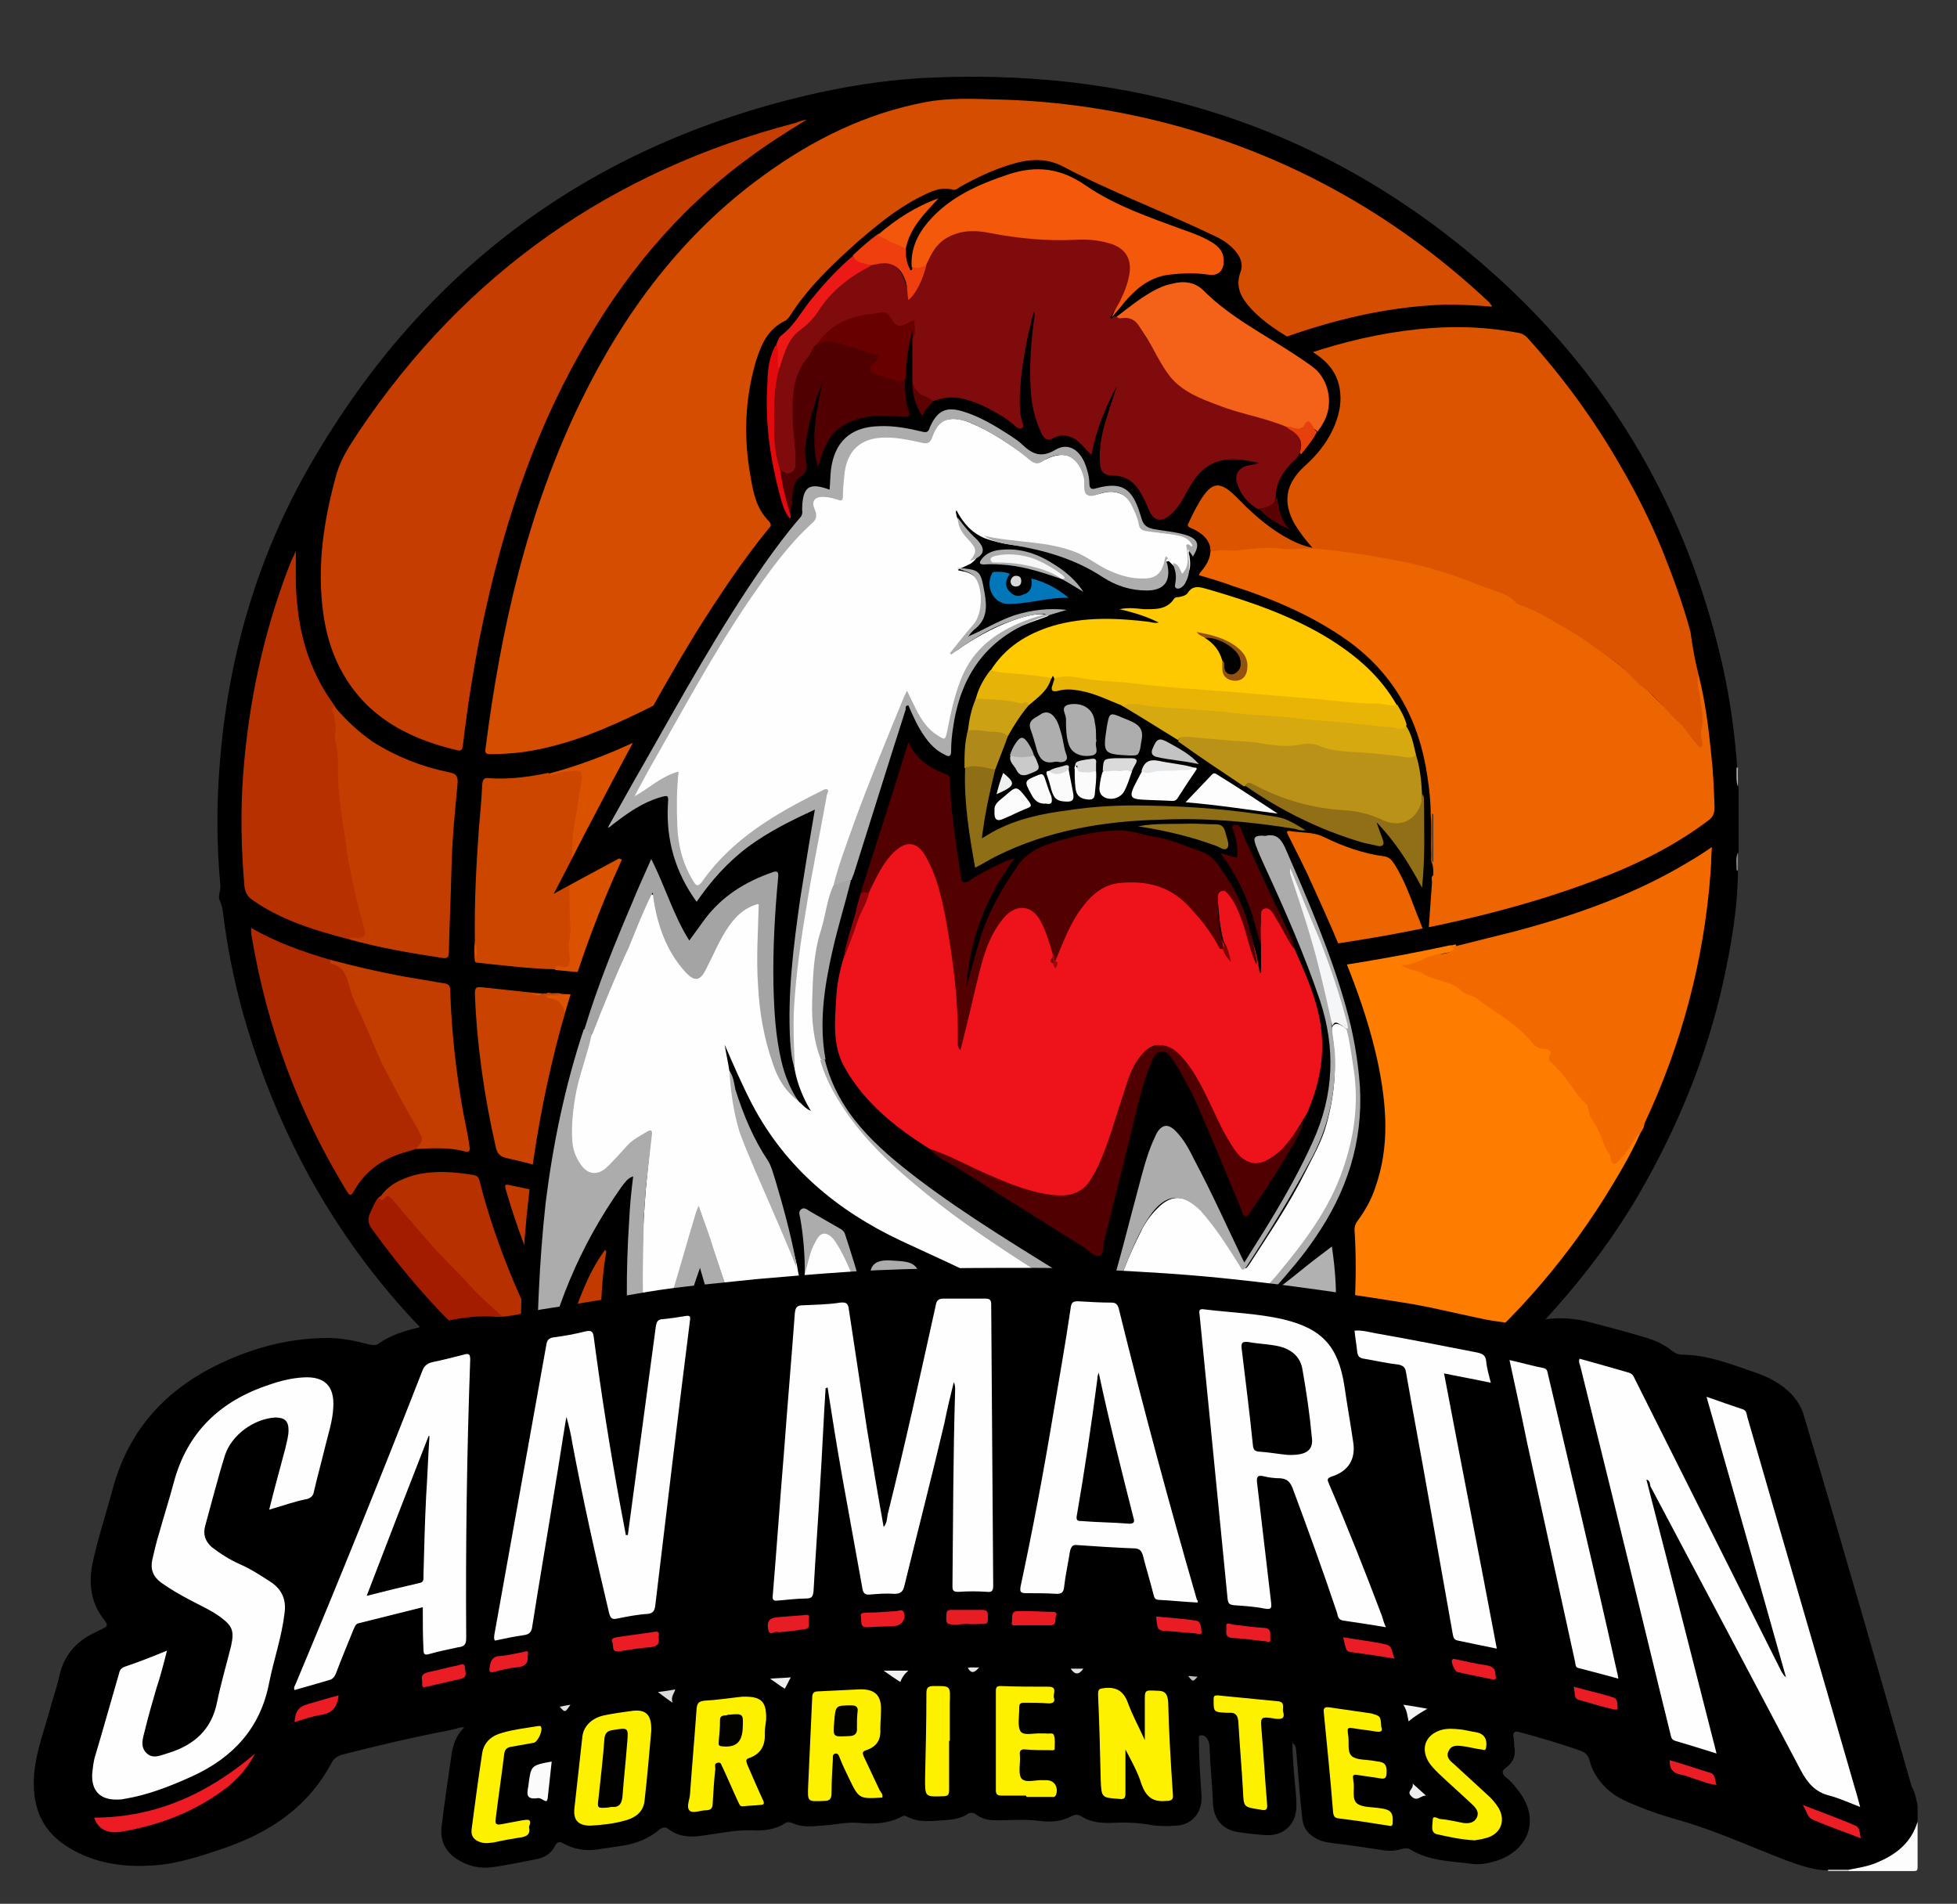 <?xml version="1.0" encoding="utf-8"?>
<!-- Generator: Adobe Illustrator 25.2.1, SVG Export Plug-In . SVG Version: 6.00 Build 0)  -->
<svg version="1.1" id="Layer_1" xmlns="http://www.w3.org/2000/svg" xmlns:xlink="http://www.w3.org/1999/xlink" x="0px" y="0px"
	 viewBox="0 0 293 285" style="enable-background:new 0 0 293 285;" xml:space="preserve">
<rect x="0" y="0" width="293" height="285" fill="#333333" stroke="none"/>
<style type="text/css">
	.st0{fill:#B1B1B1;}
	.st1{fill:#5C5C5C;}
	.st2{fill:#B2B2B2;}
	.st3{fill:#858585;}
	.st4{fill:#D54D00;}
	.st5{fill:#ED6500;}
	.st6{fill:#FE7C00;}
	.st7{fill:#DC5400;}
	.st8{fill:#C53D00;}
	.st9{fill:#F06700;}
	.st10{fill:#F26900;}
	.st11{fill:#B73000;}
	.st12{fill:#C23A00;}
	.st13{fill:#C43D00;}
	.st14{fill:#AF2900;}
	.st15{fill:#DA5200;}
	.st16{fill:#E55C00;}
	.st17{fill:#CD4600;}
	.st18{fill:#C94200;}
	.st19{fill:#C33C00;}
	.st20{fill:#F56C00;}
	.st21{fill:#A31C00;}
	.st22{fill:#B93200;}
	.st23{fill:#FE8900;}
	.st24{fill:#A92200;}
	.st25{fill:#3D3D3D;}
	.st26{fill:#FEFEFE;}
	.st27{fill:#EE131A;}
	.st28{fill:#800B0D;}
	.st29{fill:#520000;}
	.st30{fill:#FEC900;}
	.st31{fill:#ACACAC;}
	.st32{fill:#F3580B;}
	.st33{fill:#F46118;}
	.st34{fill:#500000;}
	.st35{fill:#BB9218;}
	.st36{fill:#A4A4A4;}
	.st37{fill:#D7A910;}
	.st38{fill:#E8B506;}
	.st39{fill:#8F6F16;}
	.st40{fill:#ADADAD;}
	.st41{fill:#906F16;}
	.st42{fill:#680000;}
	.st43{fill:#A5A5A5;}
	.st44{fill:#E6B408;}
	.st45{fill:#AEAEAE;}
	.st46{fill:#EF3F0E;}
	.st47{fill:#ED1917;}
	.st48{fill:#CDA114;}
	.st49{fill:#FDFDFD;}
	.st50{fill:#AF8919;}
	.st51{fill:#0176B9;}
	.st52{fill:#E20A0D;}
	.st53{fill:#917118;}
	.st54{fill:#F3570B;}
	.st55{fill:#FCFCFC;}
	.st56{fill:#C3C3C3;}
	.st57{fill:#FBFBFB;}
	.st58{fill:#E5E6E7;}
	.st59{fill:#CACACA;}
	.st60{fill:#DADADA;}
	.st61{fill:#E6410C;}
	.st62{fill:#5A0203;}
	.st63{fill:#8E0408;}
	.st64{fill:#AEAEAD;}
	.st65{fill:#5B0203;}
	.st66{fill:#EFF0F0;}
	.st67{fill:#DADBDC;}
	.st68{fill:#D8D8D9;}
	.st69{fill:#ADACAC;}
	.st70{fill:#F5F6F7;}
	.st71{fill:#800304;}
	.st72{fill:#9D080C;}
	.st73{fill:#010100;}
	.st74{fill:#92510F;}
	.st75{fill:#F7F7F7;}
	.st76{fill:#C7C7C7;}
	.st77{fill:#FEF100;}
	.st78{fill:#FDF100;}
	.st79{fill:#ED1C24;}
	.st80{fill:#EB1C24;}
	.st81{fill:#EA1C24;}
	.st82{fill:#E91C24;}
	.st83{fill:#EC1C24;}
	.st84{fill:#E71C24;}
	.st85{fill:#EB1D25;}
	.st86{fill:#E71D24;}
	.st87{fill:#EB1D24;}
	.st88{fill:#EA1D24;}
	.st89{fill:#F4F4F4;}
	.st90{fill:#F0F0F0;}
	.st91{fill:#EEEEEE;}
	.st92{fill:#DCDCDC;}
	.st93{fill:#E3E3E3;}
	.st94{fill:#E1E1E1;}
	.st95{fill:#E5E5E5;}
	.st96{fill:#BDBDBD;}
	.st97{fill:#020200;}
</style>
<path d="M138.2,234.1c-18.7-1.4-36.2-6.8-52.1-16.7c-25-15.6-41.8-37.5-49.8-66c-1.3-4.8-2.3-9.7-2.9-14.7c-0.1-0.7-0.2-1.3-0.5-1.9
	c-0.3-0.6,0.1-1.4,0.1-2.1c-0.6-6.5-0.6-13,0-19.5c1.4-16.2,6.1-31.5,14.5-45.4C64.7,38.9,90,21,122.9,13.8c5.6-1.2,11.3-2,17-2.2
	c32.1-1.3,60.4,8.3,84.3,29.9c17.2,15.6,28.4,35,33.6,57.7c1.2,5.2,1.9,10.4,2.3,15.7c0.3,0.9-0.1,1.9,0.2,2.9c0,3.3,0,6.6,0,9.8
	c-0.3,0.8-0.1,1.7-0.1,2.5c0,5.7-1,11.4-2.2,16.9c-2.5,11.3-6.9,21.9-12.7,31.9c-3.5,6-7.6,11.5-12.2,16.7
	c-4.2,4.8-8.9,9.2-13.9,13.4c-5.1,4.2-10.6,7.8-16.3,11c-9.1,5.1-18.8,8.9-29,11.3c-6.8,1.6-13.6,2.8-20.6,2.8c-1,0.1-2-0.1-3,0.1
	c-3,0-5.9,0-8.9,0C140.3,234,139.2,234.4,138.2,234.1z"/>
<path class="st0" d="M138.2,234.1c1.1,0,2.1-0.1,3.1,0.2c-1,0-2.1,0-3.1,0C138.2,234.2,138.2,234.2,138.2,234.1z"/>
<path class="st1" d="M153.4,234.1c0,0.1,0,0.1,0,0.2c-1,0-2.1,0-3.1,0C151.2,233.9,152.3,234,153.4,234.1z"/>
<path class="st2" d="M260.2,117.8c-0.3-0.9-0.2-1.9-0.2-2.9c0.1,0,0.1,0,0.2,0C260.2,115.9,260.2,116.9,260.2,117.8z"/>
<path class="st3" d="M260.2,130.3c-0.1,0-0.1,0-0.2,0c0-0.9-0.2-1.8,0.2-2.7C260.2,128.5,260.2,129.4,260.2,130.3z"/>
<path class="st4" d="M223.3,45.9c-2.3-0.2-4.6-0.3-6.9-0.3c-9.5,0.3-18.5,2.7-27.3,6.1c-11.2,4.3-21.6,10.2-31.9,16.5
	c-12.9,7.9-25.3,16.6-38,24.8c-8.1,5.2-16.2,10.3-25,14.4c-5.1,2.4-10.3,4.4-16,5.2c-1.6,0.2-3.2,0.3-4.8,0.3
	c-0.7,0-0.8-0.2-0.7-0.9c2.3-18,6.3-35.6,14.3-52c6.5-13.3,15.2-25,27.4-33.8c7.3-5.3,15.2-9.2,24.1-10.9c3.6-0.7,7.4-0.5,11.1-0.4
	c7.7,0.2,15.3,1.2,22.9,3c19.2,4.6,36,13.8,50.4,27.3c0.1,0.1,0.2,0.2,0.3,0.4C223.4,45.8,223.4,45.8,223.3,45.9z"/>
<path class="st5" d="M254.3,101c1,3.9,1.5,7.9,1.9,11.9c0.3,2.6,0.4,5.2,0.5,7.9c0,0.9-0.2,1.5-0.9,2c-5.3,4-11.1,6.8-17.3,9.1
	c-10.1,3.8-20.7,6.3-31.3,8.2c-13.7,2.4-27.5,3.9-41.3,4.9c-8.7,0.6-17.4,1-26.1,1.2c-9.1,0.2-18.3,0.2-27.4,0.1
	c-0.2,0-0.4,0-0.6-0.1c-0.1-0.7,0.5-0.9,1-1.1c0.8-0.3,1.2-0.9,1.5-1.7c0.5-1.8,0.7-3.7,1.3-5.4c0.9-2.3,1.2-4.7,2.5-6.8
	c0.3-0.4,0.5-0.9,0.6-1.4c0.3-1.5,0.9-2.9,1.7-4.2c1.2-1.7,1.8-3.7,3-5.4c1.3-2,2.7-3.8,4-5.8c1.9-3,4.6-5.4,6.8-8.2
	c1-1.3,2.4-2.3,3.7-3.4c1.1-0.9,2.2-1.7,2.5-3.2c0.1-0.6,0.6-0.7,1.1-0.7c1,0,1.9-0.5,2.6-1.1c3.7-3,7.9-5.4,12.1-7.6
	c3.3-1.7,6.7-3.1,10.3-4.2c2.8-0.8,5.6-1.6,8.6-2.2c2.1-0.4,4.1-0.9,6.1-1.5c0.7-0.2,1.5-0.3,2.2-0.2c2.4,0.2,4.7-0.4,7-0.3
	c1.2,0,2.5,0.2,3.7,0.2c3.4-0.2,6.7,0.3,10,0.8c3.4,0.5,6.8,1.2,10.2,2.1c3.9,1,7.6,2.6,11.2,4.1c1.2,0.5,2.1,1.5,3.4,2
	c3.4,1.3,6.4,3.3,9.3,5.4c2.6,1.8,5.1,3.7,7.4,5.9c1.7,1.6,3.2,3.3,5,4.8c1.1,1,2,2.1,2.9,3.3c0.3,0.4,0.5,0.8,1.2,1.3
	c-0.4-1.9,0.2-3.4-0.1-5.1c-0.3-1.5-0.5-3-0.7-4.5C253.8,101.6,253.6,101.1,254.3,101z"/>
<path class="st6" d="M245.6,169.6c-1.5,3.4-3.4,6.5-5.3,9.6c-6.6,10.5-14.8,19.7-24.5,27.4c-1,0.8-2,1.2-3.2,1.6
	c-8,2.6-16.1,4.1-24.5,4.3c-12.9,0.3-25.4-2.3-37.4-6.9c-2.3-0.9-4.6-1.7-6.7-2.8c0.3-0.7,0.8-0.2,1.2-0.2c0.7,0.1,1.5,0.7,2,0.1
	c0.5-0.5,0.1-1.4-0.2-2.1c-0.9-2-0.8-4.3-1.6-6.4c-0.2-0.7,0.2-1.4,0.1-2.1c-0.4-2.9,0-5.8,0-8.7c0-1.6,0.4-3.1,0.5-4.7
	c0-1,0.7-1.9,1.1-2.9c0.4-0.8,0.6-1.6,0.2-2.5c-0.3-0.6-0.2-1.2,0.5-1.3c0.7-0.1,0.9-0.6,0.9-1.2c0-0.4,0.1-0.8,0.1-1.2
	c-0.1-0.7,0.2-1.2,0.7-1.6c0.7-0.6,1.3-1.2,0.8-2.2c-0.2-0.4,0.1-0.8,0.5-1c1.2-0.5,1.7-1.4,1.7-2.6c0-0.3,0-0.6,0.4-0.7
	c1.7-0.6,2.3-2.2,3.2-3.4c0.4-0.4,0.5-1.1,1-1.5c0.7-0.6,1.2-1.1,1-2.1c-0.1-0.8,1.2-1.7,2-1.6c0.3,0.1,0.6,0.1,0.9-0.1
	c0.1-0.1,0.5-0.1,0-0.4c-0.6-0.4-0.4-0.9,0.1-1.2c0.7-0.4,1.4-0.8,2.2-0.8c-2.6-1-5.3-0.4-7.9-0.5c-0.7,0-1.4,0-2.1-0.1
	c-0.3,0-0.9,0.1-0.9-0.6c3.5-0.2,7-0.4,10.5-0.7c18.1-1.2,36.1-3.1,53.8-6.9c0.3-0.1,0.6-0.1,0.8-0.1c0.4-0.2,0.7-0.1,0.4,0.4
	c-0.2,0.4-0.6,0.6-1.1,0.7c-1.8,0.3-3.4,0.9-5.1,1.7c-0.2,0.1-0.5,0.1-0.7,0.2c2.4,0.5,4.4,1.9,6.8,2.4c0.9,0.2,1.4,1.1,2.2,1.5
	c2.9,1.4,5.4,3.6,8,5.4c0.6,0.4,1,1,1.5,1.6c0.6,0.6,1.2,1.1,2.1,1.2c0.6,0.1,1.1,0.3,0.9,1.1c-0.2,0.7,0.1,1.2,0.6,1.6
	c1.9,1.7,3.1,3.9,4.6,5.9c0.9,1.1,1.5,2.6,2,4c0.5,1.4,1.4,2.5,1.7,3.9c0.2,0.6,0.6,0.4,0.9,0.1c1-1,1.6-2.2,2.3-3.3
	c0.2-0.3,0.3-0.9,0.9-0.7c0,0,0,0.1,0,0.1C245.7,169.6,245.6,169.6,245.6,169.6z"/>
<path class="st7" d="M254.3,101c-0.4,1.1,0.1,2.2,0.2,3.3c0.2,1.7,0.7,3.3,0.2,5c-0.2,0.6,0.1,1.3,0.2,2c0,0.2,0,0.4-0.1,0.5
	c-0.2,0.2-0.4-0.1-0.6-0.2c-1-1-1.7-2.4-2.8-3.4c-1.9-1.7-3.4-3.9-5.5-5.4c-0.9-0.6-1.5-1.4-2.2-2.1c-1.6-1.7-3.7-2.8-5.5-4.2
	c-1.4-1.1-3-2-4.6-2.9c-2-1.2-4-2.4-6.2-3.1c-0.1-0.1-0.3-0.1-0.4-0.2c-1.3-1.6-3.3-1.8-5-2.5c-4-1.6-8.1-3-12.4-3.8
	c-4-0.8-7.9-1.4-11.9-1.8c-1.6-0.2-3.3,0-4.9,0c-0.8,0-1.6-0.2-2.4-0.2c-1.7,0-3.4,0.2-5.1,0.4c-0.9,0.1-1.8-0.1-2.8,0
	c-1.7,0.2-3.4,0.4-4.9,0.9c-3,0.9-6.1,1.1-9,2.1c-2,0.7-4.1,1.3-6.1,2.1c-4.9,2.1-9.7,4.4-14.1,7.4c-1.7,1.1-3.3,2.4-5,3.6
	c-0.6,0.4-1.3,0.6-2,0.6c-0.5,0-0.8,0.1-0.8,0.8c0,1.2-1.2,2-2,2.7c-1.9,1.6-3.7,3.3-5.4,5.1c-1.4,1.5-2.5,3.2-4,4.6
	c-1.3,1.2-2.1,3-3.1,4.5c-1,1.5-2.4,2.9-3,4.5c-1.2,3-3.5,5.3-4.2,8.6c-0.3,1.7-1.5,3-1.9,4.7c-0.5,1.9-1.3,3.7-1.8,5.6
	c-0.3,1.1-0.4,2.3-0.7,3.4c-0.2,0.9-0.6,1.7-1.7,1.9c-0.5,0.1-0.9,0.4-1.1,0.9c-0.8,0-1.6,0-2.4,0c-0.7-0.2-1.3,0-2-0.1
	c-1.6-0.1-3.1-0.4-4.7-0.1c-0.5,0-1,0-1.4,0c-1.2-0.2-2.5,0.1-3.7-0.2c-0.7,0.1-1.4,0-2.1-0.1c-1.2-0.3-2.4,0.1-3.6-0.2l-0.1,0
	l-0.1,0c0-0.6,0.5-0.5,0.9-0.6c0.9-0.1,1.9-0.2,2.8-0.3c1.2-0.2,1.6-0.6,1.4-1.9c-0.2-1.3-0.1-2.5,0.2-3.8c0.3-1.4,0.6-2.7,0.7-4.1
	c0-0.8,0.1-1.7,0.4-2.5c0.3-1,0.5-2,0.2-3c-0.2-0.6,0-1.3,0.2-1.9c0.4-1.8,0.7-3.7,1.3-5.4c0.9-2.5,1.3-5,2.2-7.5
	c0.3-0.7,0.7-1.2,1.3-1.7c0.8-0.6,1.2-1.2,0.9-2.2c-0.2-0.4-0.2-0.8,0.4-1.1c0.9-0.4,0.4-1.1,0.2-1.7c-0.3-0.7-0.8-0.3-1.3-0.1
	s-1,0.7-1.4-0.1c4.3-2.5,8.7-4.9,12.9-7.6c2.5-1.6,5-3.1,7.5-4.7c0.7-0.2,1.2-0.6,1.7-1.2c1.3-0.8,2.6-1.6,3.8-2.4
	c1.2-0.6,2.3-1.3,3.3-2.2c0.1-0.1,0.2-0.1,0.2-0.2c1-0.4,1.9-1,2.6-1.8c1.3-0.8,2.6-1.7,3.9-2.6c1-0.4,1.9-1,2.6-1.8
	c0.1-0.1,0.2-0.1,0.3-0.2c1-0.4,1.8-1,2.6-1.8c0.1-0.1,0.2-0.1,0.3-0.2c1.4-0.7,2.7-1.5,3.8-2.6c0.6-0.3,1.1-0.7,1.7-1
	c0.8-0.3,1.5-0.8,2.2-1.4c1.3-0.8,2.5-1.6,3.8-2.4c0.6-0.2,1.2-0.6,1.7-1.1c2-1.3,4.1-2.6,6.1-3.8c3.4-1.9,6.6-4,10.2-5.7
	c0.7-0.2,1.4-0.5,1.9-1c2.3-1.3,4.7-2.4,7.1-3.6c10.2-4.8,20.8-8.6,32.2-9.4c4.3-0.3,8.5-0.1,12.8,0.7c0.7,0.1,1.2,0.4,1.7,1
	c5.2,5.8,9.8,12.1,13.7,18.9c2.4,4.1,4.5,8.3,6.3,12.7c1.6,4,3.1,8.1,4.2,12.2C253.4,96.9,253.8,99,254.3,101z"/>
<path class="st8" d="M120.8,17.9c-3.1,1.9-6.1,3.8-8.9,5.9c-10.6,7.8-18.8,17.8-25.2,29.3c-7.2,12.8-11.6,26.6-14.6,41
	c-1.2,5.8-2.1,11.6-2.8,17.5c-0.1,0.6-0.2,0.9-0.9,0.7c-5-1.2-9.7-3.1-13.5-6.8c-3.8-3.8-5.8-8.5-6.5-13.7c-1-7.1,0.1-14.1,2-20.9
	c0.7-2.4,2.1-4.4,3.4-6.4c15.9-23.6,37.7-38.9,65.3-46.1C119.6,18.2,120.2,18,120.8,17.9z"/>
<path class="st9" d="M152.4,149.4c0.7,0.6,1.6,0.4,2.3,0.3c1.9-0.2,3.9,0.1,5.9-0.2c1.2-0.2,2.3,0.7,3.6,0.7c0.1,0,0.2,0.2,0.1,0.3
	c-0.1,0.3-0.3,0.4-0.5,0.4c-0.8-0.2-1.4,0.3-2.1,0.6c-0.3,0.1-1,0.1-0.7,0.7c0.3,0.8,0.6-0.3,1-0.1c0.2,0.7-0.6,0.7-0.9,1.1
	c-0.4,0.7-0.8,0.4-1.2,0c-0.2-0.2-0.8,0.1-0.8,0.3c0,0.6-1.1,0.6-0.7,1.3c0.5,0.8,0,1.2-0.6,1.7c-0.6,0.5-1.1,1.1-1.4,1.9
	c-0.6,1.4-2,2.2-2.7,3.6c-0.2,0.4-0.6-0.1-0.9-0.1c0.4,1.4-0.5,2.9-1.8,3.3c-0.4,0.1-0.6,0.4-0.4,0.7c1.2,1.5-0.4,2-1,2.8
	c-0.3,0.4-0.5,0.6-0.4,1.1c0.2,0.8-0.1,1.6-0.2,2.3c0,0.3-0.1,0.8-0.7,0.6c-1-0.4-0.9,0.4-0.6,0.8c0.7,1,0.1,1.8-0.1,2.8
	c-0.4,1.4-1.4,2.5-1.1,4.1c0.2,1,0,2.1-0.5,3c-0.2,0.5,0,0.9,0.1,1.4c0.2,1.6-0.5,3.1-0.3,4.6c0.2,1.6,0.4,3.2,0.1,4.8
	c-0.1,0.6,0.3,1.3,0.5,1.9c0.5,1.4,0.1,3,1.1,4.4c0.4,0.6,0.4,1.6,0.5,2.4c0.1,0.6-0.3,0.6-0.7,0.7c-1,0.1-1.8-0.4-2.6-0.6
	c-0.2-0.1-0.3,0-0.4,0.1c-2.9-1.1-5.7-2.6-8.5-4c-7.7-4-15.1-8.4-22.9-12.2c0.3-0.8,0.8-0.2,1.1-0.1c1.3,0.6,2.7,1.2,4.1,1.7
	c0.3,0.1,0.6,0.4,0.9,0.2c0.4-0.3,0.1-0.7,0-1c-1-2.9-1.8-6-2.8-8.9c-0.4-1.2-0.5-2.3-0.6-3.5c-0.2-2.4-0.9-4.8-0.9-7.2
	c0-1.6-0.4-3.2-0.4-4.9c0-3.3,0-6.6,0.4-9.9c0.3-2.1,0-2.4-2.1-2.4c-0.8,0-1.7,0.1-2.5-0.1c-0.2-0.1-0.3-0.2-0.5-0.4
	c0.4-0.3,0.9-0.2,1.3-0.2c7.9,0,15.7,0,23.6,0c0.4,0,0.9,0.1,1.3-0.1C141,149.8,146.7,149.6,152.4,149.4z"/>
<path class="st7" d="M135.3,149.9c-0.4,0.4-0.9,0.2-1.4,0.2c-7.7,0-15.5,0-23.2,0c-0.4,0-0.9-0.1-1.5,0.2c1.4,0,2.6,0,3.8,0
	c1.3,0,1.8,0.6,1.7,1.8c-0.2,1.9-0.7,3.8-0.5,5.6c0.2,3.1-0.5,6.2,0.5,9.2c0.1,0.2,0.1,0.4,0.1,0.6c-0.2,3.2,0.7,6.3,1.1,9.4
	c0.4,2.5,1.4,5,2.2,7.5c0.5,1.4,0.9,2.9,1.4,4.4c-1.6,0.2-2.6-0.8-3.9-1.2c-1-0.3-1.8-1.2-3-1.1c-7.6-3.5-15.3-6.7-23.2-9.4
	c0.2-0.7,0.8-0.4,1.2-0.4c1.6,0.1,1.6,0.2,0.9-1.3c-1.6-3.8-3.1-7.5-4.3-11.4c-1.1-3.8-2.1-7.7-2.9-11.6c-0.1-0.3-0.1-0.6-0.1-0.8
	c0.1-1.1-0.4-1.7-1.4-1.8c-0.1,0-0.2,0-0.2-0.1c-0.4-0.1-0.9-0.2-0.9-0.7c0.1-0.6,0.6-0.3,1-0.3c0.5,0,0.9-0.1,1.4,0.1
	c5.8,0.2,11.7,0.5,17.6,0.7c10.6,0.4,21.3,0.3,31.9,0.2C134.1,149.9,134.7,149.9,135.3,149.9z"/>
<path class="st10" d="M245.6,169.6c-1,0.7-1.3,1.9-2.1,2.8c-0.2,0.2-0.3,0.5-0.5,0.7c-0.5,0.4-0.8,1.2-1.4,1.1
	c-0.6-0.1-0.3-1.1-0.7-1.5c-0.9-1.3-1.2-3-2.1-4.4c-0.5-0.7-1-1.5-1-2.4c-0.1-0.7-0.7-0.9-1.1-1.4c-1.5-1.9-2.7-3.9-4.5-5.5
	c-0.2-0.2-0.4-0.5-0.3-0.7c0.6-1.1,0-1.2-0.9-1.3c-0.6,0-1.2-0.4-1.6-0.9c-2.3-2.9-5.6-4.5-8.4-6.7c-0.6-0.4-1.6-0.5-2.1-1
	c-1.6-1.6-4-1.5-5.8-2.6c-0.9-0.6-2.1-0.5-3.3-1.3c2.2,0,3.6-1.4,5.4-1.6c0.7-0.1,1.5-0.1,2.2-0.6c0.4-0.2,0.4-0.4-0.1-0.5
	c3.2-0.8,6.4-1.6,9.6-2.4c9-2.4,17.8-5.5,25.8-10.3c1.2-0.7,2.3-1.4,3.6-2.3c-0.1,1.4-0.1,2.6-0.2,3.9c-1,13.1-4.3,25.6-9.9,37.5
	C246.2,168.7,245.9,169.2,245.6,169.6z"/>
<path class="st4" d="M152.8,230.5c-2.4,0.3-4.8,0.2-7.2,0.2c-3.4-1.8-7.1-3.1-10.5-4.9c-8.1-4.1-15.7-9-22.7-14.8
	c-3.2-2.6-6.2-5.4-9-8.4c-2.4-2.5-4.6-5.1-6.8-7.9c-1.9-2.3-3.7-4.7-5.4-7.2c-0.8-1.2-1.6-2.4-2.4-3.6c-0.9-1.5-1.9-2.9-3.6-3.5
	c-0.2-0.1-0.5-0.3-0.4-0.5c0.1-0.3,0.4-0.2,0.7-0.1c7.9,2.4,15.5,5.5,23,8.9c0.2,0.1,0.5,0.3,0.7,0.4c2.5,2,3.8,5,5.5,7.6
	c1.6,2.4,3.3,4.6,5.1,6.8c2.4,3.2,5.3,6,8.1,8.8c4.1,4,8.7,7.5,13.6,10.6c3.5,2.2,7.2,4.2,10.9,6
	C153.4,229.5,153.4,229.7,152.8,230.5z"/>
<path class="st11" d="M52.2,140.6c-5-1.3-10-2.8-14.3-5.8c-0.8-0.5-1.2-1.2-1.3-2.1c-0.5-5.6-0.6-11.2-0.2-16.7
	c0.8-10.7,3-21.1,6.8-31c0.3-0.8,0.7-1.7,1.1-2.5c0,2.7-0.1,5.3,0.2,7.9c0.5,5.5,2.2,10.6,5.5,15.1c0.1,0.2,0.2,0.3,0.3,0.5
	c0.8,4,0.5,8.1,0.9,12.1c0.2,2.2,0.6,4.3,0.9,6.5c0.7,4.9,1.7,9.7,2.9,14.4c0.3,1.2-0.2,1.8-1.5,1.7C53,140.6,52.6,140.4,52.2,140.6
	z"/>
<path class="st12" d="M85.5,179.9c-0.1,0-0.2,0-0.4,0c-0.3,0.1-0.1,0.2,0,0.3c3.1,1.1,3.9,4.1,5.7,6.4c1.7,2.3,3.2,4.7,5.1,6.9
	c2,2.4,3.9,4.8,6,7.1c2.1,2.3,4.3,4.5,6.7,6.6c2.2,2,4.6,4,6.9,5.9c2.8,2.2,5.8,4.2,8.8,6.2c3.3,2.1,6.7,4.1,10.2,5.9
	c2.8,1.4,5.6,2.7,8.4,3.9c1,0.4,2.1,0.7,2.7,1.6c-0.5,0-1,0-1.4,0c-1.4-0.3-2.9,0.1-4.3-0.2c-1.2,0-2.4,0.1-3.6-0.2
	c0.2-0.6-0.1-0.9-0.7-1.1c-4.5-1.7-8.9-3.6-13.1-5.8c-9.2-4.8-17.8-10.4-25.8-17.1c-4-3.4-7.7-7.1-11.4-10.8
	c-1.2-1.2-2.2-2.5-3.4-3.7c-0.1,0.6,0.2,1,0.3,1.5c0.1,0.3,0.2,0.7-0.3,0.9c-2.6-5.2-4.6-10.7-6.2-16.2c-0.1-0.4-0.2-0.8,0.5-0.6
	C79.3,178,82.5,178.7,85.5,179.9z"/>
<path class="st13" d="M52.2,140.6c0.5-0.4,1.1-0.1,1.6-0.2c0.7-0.1,1-0.4,0.8-1.2c-1.2-4.2-2.2-8.4-2.8-12.8
	c-0.5-3.4-1.1-6.8-1.2-10.2c0-1.8,0.1-3.6-0.4-5.3c-0.2-0.8,0.2-1.6,0-2.5c-0.1-0.6,0-1.2-0.4-1.8c-0.2-0.4,0-0.6,0.3-0.8
	c1.7,2,3.6,3.8,5.8,5.3c3.5,2.2,7.3,3.7,11.3,4.5c1.2,0.2,1.4,0.7,1.3,1.8c-0.4,4.1-0.8,8.3-0.9,12.4c-0.1,4.3-0.3,8.5-0.4,12.8
	c0,0.8-0.3,0.9-1,0.8C61.6,142.7,56.8,141.9,52.2,140.6z"/>
<path class="st14" d="M62.3,172c-0.9,0.3-1.8,0.5-2.6,0.8c-2.9,1-5.2,2.8-6.7,5.5c-0.5,0.9-0.7,0.6-1.1,0
	c-7.2-11.8-11.9-24.4-14.2-38c-0.1-0.4-0.1-0.8-0.1-1.4c3.8,2.2,7.8,3.6,11.9,4.8c2.7,1,3.1,3.6,4,5.9c2.5,6.3,5.4,12.3,8.7,18.2
	c0.3,0.5,0.6,0.9,1,1.4C64,170.6,63.9,171.2,62.3,172z"/>
<path class="st15" d="M101.8,107.8c0.5,0.4,0.8,0.1,1.2-0.2c1-0.7,1.7-0.4,1.9,0.8c0.1,0.7,0.8,1.7-0.8,1.7c-0.2,0,0,0.5,0.1,0.7
	c0.5,0.8,0.2,1.8-0.5,2.1c-2,1-1.8,3-2.6,4.6c-0.6,1.4-0.6,2.9-1.2,4.4c-0.6,1.4-1.3,3.1-1,4.8c0.1,0.6-0.5,0.6-0.6,1.1
	c-0.3,1.3,0.6,2.5,0.1,3.7c-0.7,1.8-0.7,3.8-1,5.6c-0.3,2-1.1,4.1-0.4,6.2c0.3,1-0.5,1.9-1.9,1.9c-1.2,0.1-2.4,0.1-3.6,0.5
	c-2.8,0-5.6-0.2-8.4-0.5c-0.2-0.8,0.4-0.7,0.8-0.7c0.8,0,1.1-0.4,1.1-1.1c0-2.2,0.2-4.4,0-6.7c-0.2-3.4,0.2-6.7,0.4-10
	c0.2-2.2,0.6-4.3,0.8-6.5c0.1-1.1,0.6-2,0.6-3.1c0-1-0.4-1.3-1.2-1.2c-0.7,0-1.4,0.2-2.1,0.3c-0.5,0.1-1.1,0.3-1.3-0.4
	C89.1,114,95.5,111,101.8,107.8z"/>
<path class="st16" d="M152.8,230.5c0.4-0.6,0.2-0.9-0.4-1.2c-4.2-1.9-8.2-4.2-12.1-6.7c-2.9-1.8-5.5-3.9-8.1-6
	c-3-2.4-5.7-5.1-8.3-7.9c-3.5-3.6-6.6-7.6-9.4-11.8c-1.7-2.6-2.8-5.6-5.5-7.5c-0.2-0.2,0.1-0.1,0.2-0.2c8.1,3.6,15.7,8.2,23.6,12.3
	c0.2,0.1,0.3,0.2,0.5,0.3c0,0.2,0,0.3,0.1,0.4c2,2,3.2,4.6,4.9,6.8c2.5,3.4,5.2,6.5,8.3,9.4c2.3,2.1,4.6,4.1,7.1,5.8
	c1.7,1.2,3.4,2.3,5.2,3.3c0.9,0.5,1.6,1.1,1.6,2.1C158,230.3,155.4,230.4,152.8,230.5z"/>
<path class="st17" d="M82.1,115.7c0.4,0.4,0.8,0.2,1.2,0.1c0.9-0.3,1.8-0.3,2.7-0.4c1.1-0.1,1.2,0.5,1.1,1.3
	c-0.4,2.5-0.8,4.9-1.2,7.4c-0.3,1.7-0.1,3.4-0.4,5.1c-0.4,2.4-0.2,4.9-0.2,7.4c0,1.4,0.3,2.8-0.1,4.3c-0.2,0.7,0.1,1.8,0.1,2.7
	c0,0.8-0.2,1.4-1.2,1.1c-0.4-0.1-0.9-0.3-1,0.4c-4-0.1-7.9-0.6-11.8-1c-0.1,0-0.1-0.1-0.2-0.2c0.2-1,0.2-2.1,0-3.1
	c-0.1-5.6,0.2-11.2,0.6-16.8c0.2-2.2,0.4-4.4,0.5-6.6c0.1-0.8,0.3-1,1.1-0.9C76.3,116.7,79.2,116.3,82.1,115.7z"/>
<path class="st18" d="M84.1,149c-0.7,0-1.5,0-2.3,0c0.1,0.2,0.1,0.3,0.2,0.4c1.9,0.2,2.5,1.1,2.7,3.1c0.3,2.7,1,5.5,2,8.1
	c0.4,1.1,0.4,2.3,0.8,3.3c1.4,4.2,2.9,8.3,4.7,12.4c0.1,0.3,0.2,0.6,0.3,0.9c-1.1,0.4-2.1-0.4-3.1,0c-4.4-1.4-8.9-2.8-13.4-3.8
	c-1.1-0.2-1.6-0.7-1.8-1.8c-1.7-7.5-2.8-15.1-3.1-22.8c0-1,0.2-1.1,1.1-1c2.8,0.3,5.6,0.6,8.4,0.9c-0.3,0.3-0.6,0.1-0.7,0.1
	c0.3-0.1,0.9,0.3,1.4-0.1C82.1,148.8,83.1,148.6,84.1,149z"/>
<path class="st19" d="M62.3,172c1.2-1.5,1.1-1.4,0-3.4c-1.8-3.1-3.6-6.4-5.2-9.6c-1.3-2.8-2.4-5.8-3.8-8.6c-0.4-0.9-0.8-1.8-1-2.8
	c-0.4-1.4-0.8-2.7-2.3-3.2c-0.2-0.1-0.8-0.2-0.5-0.7c4.2,1.1,8.5,2.1,12.8,2.8c1.4,0.2,2.8,0.5,4.2,0.7c0.6,0.1,0.9,0.3,0.9,1
	c0.2,6.3,0.9,12.5,2,18.6c0.3,1.6,0.7,3.2,0.9,4.9c0.1,0.6-0.1,0.8-0.6,0.7C67.2,171.7,64.8,171.9,62.3,172z"/>
<path class="st20" d="M160.6,229.8c-0.2-0.1-0.7,0-0.6-0.2c0.5-1.1-0.4-1.2-1-1.5c-3.5-2.1-6.9-4.2-9.9-7c-1.5-1.3-3.1-2.6-4.4-4
	c-3.6-3.7-6.9-7.7-9.6-12.3c-0.4-0.8-1.1-1.4-1.6-2c-0.2-0.3-0.8-0.5-0.2-0.9c3.3,1.9,6.9,3.3,10.4,4.8c2.7,1.2,5.5,2.2,8.3,3.4
	c0.1,0.5,0.5,0.5,0.8,0.6c1.8,0.6,3,1.8,3.8,3.4c2.7,5,6.4,9,10.8,12.6c0.7,0.6,0.9,1.2,0.7,2C165.6,229.2,163.1,229.6,160.6,229.8z
	"/>
<path class="st21" d="M83.4,204.3c2.3,3.3,4.6,6.7,7.4,9.6c1.2,1.3,2.6,2.4,4,3.7c-0.7,0.4-0.9,0.1-1.1-0.1
	c-8.5-4.6-16.3-10.1-23.3-16.7c-5.5-5.1-10.3-10.7-14.7-16.8c-0.6-0.8-0.7-1.5-0.3-2.4c0.4-0.8,0.7-1.7,1.3-2.4
	c1.5-0.8,1.6-0.7,2.7,0.6c2.9,3.4,5.9,6.8,9,10.1c4,4.2,8.2,8.1,12.7,11.8C81.9,202.5,82.4,203.6,83.4,204.3z"/>
<path class="st22" d="M81.9,194c0.3-1-0.6-1.8-0.3-2.8c0.3-0.2,0.6,0.1,0.8,0.3c3.1,3.8,6.6,7.2,10.1,10.5c3.8,3.5,7.8,6.7,11.9,9.7
	c6.9,5,14.1,9.3,21.8,13c3.2,1.6,6.5,3,9.9,4.2c0.3,0.1,0.8,0.1,0.9,0.5c0.2,0.5-0.5,0.4-0.6,0.7c-2.5-0.1-5-0.5-7.5-0.9
	c-0.4-0.7-1.2-0.9-1.9-1.2c-4.6-1.8-9.2-3.8-13.6-6c-6.8-3.4-13.3-7.3-19.5-11.7c-0.4-0.2-0.7-0.6-1-0.8c0.6,0.7,0.6,0.7,0,1.2
	C88.4,205.7,84.8,200.1,81.9,194z"/>
<path class="st11" d="M83.4,204.3c-0.7,0.1-0.9-0.5-1.2-0.8c-2.1-2.4-4.8-4.2-7-6.4c-1.5-1.5-3.2-2.8-4.6-4.4
	c-1.5-1.7-3.2-3.3-4.8-5c-1.3-1.4-2.5-2.8-3.7-4.2c-1.1-1.3-2.3-2.7-3.4-4c-0.4-0.4-0.8-0.7-1.2-0.1c-0.2,0.2-0.5,0.4-0.7,0
	c1.2-2,3.2-2.9,5.3-3.5c2.9-0.7,5.8-0.5,8.8,0c0.6,0.1,0.8,0.4,0.9,0.9c1.3,5.1,3,10,5,14.8c1.7,4.1,3.7,8,6.1,11.8
	C83,203.7,83.2,204,83.4,204.3z"/>
<path class="st6" d="M168,228.6c-0.1,0-0.2-0.1-0.3-0.1c0.7-1.2-0.5-1.5-1.1-2c-3.1-2.8-6.2-5.7-8.5-9.3c-0.7-1.1-1.4-2.3-2.1-3.4
	c-0.9-1.6-2.4-2.5-4-3.2c-0.3-0.1-0.3-0.1-0.1-0.5c4.9,1.6,9.8,3.1,14.9,4.1c2.1,0.4,4.1,0.8,6.2,1.2c0.9,0.4,1.8,0.5,2.7,0.8
	c0.8,0.2,1.2,0.7,1.4,1.5c0.5,2.2,1.1,4.4,2.1,6.4c0.3,0.5-0.1,0.9-0.4,1.3c-0.5,0.6-1.2,0.6-1.8,1.1
	C174.1,227.4,171.1,228.1,168,228.6z"/>
<path class="st23" d="M177.1,226.4c-0.1-0.6,0.4-0.5,0.7-0.6c0.8-0.6,1.6-0.8,0.8-2.2c-0.9-1.8-1.5-3.7-1.8-5.8
	c-0.1-0.8-0.5-1.2-1.3-1.3c-0.8-0.1-1.5-0.4-2.3-0.7c-0.2-0.1-0.5-0.1-0.2-0.5c3.3,0.2,6.6,0.7,9.9,0.8c7.2,0.2,14.4-0.3,21.5-1.9
	c0.1,0,0.2,0,0.7,0c-1.8,1-3.4,2-5,2.9c-7.1,3.9-14.6,7-22.4,9.2C177.5,226.4,177.3,226.4,177.1,226.4z"/>
<path class="st24" d="M92.9,210.8c0.2-0.6,0.2-0.6-0.2-1.4c1.8,0.8,3.2,1.9,4.7,3c3.2,2.2,6.5,4.1,9.8,6.1
	c6.5,3.7,13.2,6.8,20.2,9.5c0.6,0.2,1.5,0.3,1.4,1.4c-5.7-0.8-11.3-2-16.6-4c-4.6-1.7-8.6-4.6-12.4-7.8
	C97.3,215.5,95.1,213.2,92.9,210.8z"/>
<path class="st5" d="M147.3,78.8c-1,1.3-2.3,2.1-3.8,2.6C144.8,80.5,146.1,79.6,147.3,78.8z"/>
<path class="st5" d="M131,89.7c-0.9,1.1-2,1.9-3.3,2.2C128.8,91.2,129.9,90.4,131,89.7z"/>
<path class="st5" d="M102.5,146.1c1.6-0.4,3.2-0.4,4.8,0c-0.7,0.2-1.3,0.2-2,0.1C104.4,146.1,103.4,146.1,102.5,146.1z"/>
<path class="st5" d="M143.2,81.5c-0.6,1-1.5,1.5-2.6,1.8C141.5,82.7,142.4,82.1,143.2,81.5z"/>
<path class="st5" d="M140.4,83.4c-0.6,1-1.5,1.5-2.6,1.8C138.6,84.6,139.5,84,140.4,83.4z"/>
<path class="st5" d="M133.9,87.8c-0.6,1-1.5,1.5-2.6,1.8C132.1,88.9,133,88.3,133.9,87.8z"/>
<path class="st22" d="M139.9,230.5c1.4,0.1,2.9-0.2,4.3,0.2C142.8,230.7,141.3,230.8,139.9,230.5z"/>
<path class="st15" d="M105.3,146.1c0.7,0,1.3,0,2-0.1c0.6,0.1,1.3-0.2,1.9,0.2C107.9,146.3,106.6,146.4,105.3,146.1z"/>
<path class="st5" d="M151.2,76.4c-0.5,0.8-1.3,1.3-2.2,1.4C149.7,77.2,150.4,76.8,151.2,76.4z"/>
<path class="st15" d="M97.4,145.9c1.2,0.1,2.5-0.3,3.7,0.2C99.8,146,98.6,146.2,97.4,145.9z"/>
<path class="st15" d="M91.7,145.6c1.2,0.1,2.4-0.3,3.6,0.2C94.1,145.8,92.9,145.9,91.7,145.6z"/>
<path class="st15" d="M71.1,140.8c0.3,1,0.5,2.1,0,3.1C71,142.9,71,141.9,71.1,140.8z"/>
<path class="st5" d="M174.9,62.3c-0.4,0.7-1.1,1.1-1.9,1C173.6,63,174.2,62.7,174.9,62.3z"/>
<path class="st5" d="M123.8,94.3c-0.3,0.8-0.9,1.1-1.7,1.2C122.7,95.1,123.3,94.8,123.8,94.3z"/>
<path class="st5" d="M156.7,72.9c-0.4,0.7-0.8,1.1-1.7,1.1C155.6,73.6,156.1,73.2,156.7,72.9z"/>
<path class="st7" d="M81.2,148.7c-0.6,0.7-1.3,0-1.9,0.1c0.4,0,0.8-0.1,1.3-0.1C80.7,148.7,80.9,148.7,81.2,148.7z"/>
<g id="Capa_2_xA0_Imagen_1_">
	<path d="M214.6,131c-0.4,0.3-0.2,0.7-0.2,1.1c-0.2,2.7-0.4,5.5-0.6,8.5c-0.8-1.3-1.1-2.5-1.6-3.6c-1-2.6-1.9-5.2-3.4-7.6
		c-0.4-0.6-0.8-1.1-1.5-1.2c-3.2-0.4-6.2-1.5-9.1-2.9c-1.6-0.8-3.4-0.6-5.1-0.9c-0.6-0.1-0.4,0.3-0.2,0.7c1.2,2.4,2.5,4.9,3.6,7.4
		c3.9,8.6,7.8,17.3,9.8,26.6c1.3,6.3,1.8,12.5-0.4,18.7c-0.6,1.8-1.5,3.4-2.6,4.9c-0.3,0.4-0.5,0.8-0.5,1.4
		c0.5,7.7-0.1,15.3-1.2,22.9c-1.2,8.2-3.1,16.2-5.4,24.2c-0.1,0.2,0,0.5-0.4,0.6c0-8.6-0.5-17.2-2.7-25.6
		c-3.4,15.1-8.8,29.4-15.9,43c0-9.6-0.8-19.1-2.1-28.6c-5.8,16.9-14.6,32.3-23.1,47.9c0.3-2.2,0.7-4.4,0.9-6.6
		c1-8.4-1.2-15.9-6.2-22.6c-3.9-5.3-8.3-10.1-12.6-15c-0.5-0.6-0.9-1.3-1.8-1.9c-0.8,9.7-1.6,19.4-2.5,29.1
		c-10.7-15.2-19.7-31.1-24.5-49.1c-2.1,5.9-3.1,12-3.9,18.1c-0.8,6.1-1.5,12.2-2.6,18.3c-0.5-1.3-0.9-2.5-1.4-3.8
		c-3-8.7-5.4-17.6-6.6-26.8c-0.9-6.8-1.2-13.6-0.1-20.4c0-0.2,0.2-0.4-0.1-0.7c-1.9,2.5-3.1,5.4-4.2,8.3c-2.9,7.7-5.1,15.7-7.2,23.7
		c-0.1,0.4-0.2,0.7-0.3,1.1c-2.9-31.7,0.8-62.3,14.2-91.5c-0.1-0.1-0.3-0.1-0.4-0.2c-3.2,1.7-6.3,3.4-9.8,5.3
		c1.7-3.2,3.2-6.2,4.7-9.1c5.3-10.1,10.6-20.2,16.6-30c3.4-5.4,6.9-10.7,10.9-15.6c0.4-0.4,0.4-0.6,0-1.1c-1.8-1.8-2.3-4.1-2.7-6.5
		c-1.1-5.9-0.9-11.8,0.8-17.5c0.8-2.5,1.8-4.8,4.4-6c0.2-0.1,0.4-0.4,0.6-0.6c2.7-4.3,6.4-7.8,10.2-11.2c2.9-2.5,5.8-4.9,9.3-6.7
		c1.6-0.8,3.1-1.6,5-1.1c0.4,0.1,0.7-0.2,1-0.4c2.5-1.4,5-2.6,7.7-3.4c2.6-0.8,5.2-1,7.7,0.3c7.4,3.9,15.2,6.8,22.7,10.4
		c1.1,0.5,2.2,1.2,3,2.1c0.9,1,1.4,2.1,0.9,3.4c-0.8,2.2,0.2,3.9,1.6,5.4c2.4,2.6,5.6,4.3,8.6,6.1c2.2,1.3,4,2.8,4.6,5.5
		c0.5,2.3,0,4.5-1,6.6c-1,2.1-2.5,3.9-4.2,5.4c-2.8,2.6-3.3,5.3-1.5,8.6c0.8,1.3,1.7,2.5,2.7,3.6c-1.6-0.3-3-1-4.4-1.8
		c-2-1.2-3.7-2.6-5.4-4.2c-0.5-0.5-1.1-1.1-1.6-1.6c-2.5-2.5-3.7-2.3-5.5,0.7c-0.6,1-1.1,2-1.6,3.1c-0.2,0.3-0.3,0.6,0.2,0.8
		c3.4,1.4,4,3.9,1.5,6.7c-0.1,0.1-0.1,0.2-0.2,0.4c1.7,0.5,3.4,1,5,1.6c6.2,2,12.1,4.5,17.4,8.3c6.9,5,10.6,11.9,11.8,20.2
		c0.3,1.9,0.5,3.8,0.5,5.7c0.2,2,0,4,0.1,6c0,0.4-0.1,0.9,0.1,1.3C214.6,129.7,214.6,130.4,214.6,131z"/>
	<path class="st25" d="M214.6,129.1c-0.1-0.1-0.2-0.2-0.2-0.4c0-2.3,0-4.6,0-6.9c0.1,0,0.1,0,0.2,0.1
		C214.6,124.3,214.6,126.7,214.6,129.1z"/>
	<path class="st26" d="M196.9,209.6c-0.3,0.2-0.1,0.5-0.2,0.7c-0.8-0.4-0.6-1.2-0.6-1.7c0-2.4-0.5-4.7-1.1-6.9
		c-0.5-1.9-1.2-3.8-2-5.6c-0.1-0.2-0.1-0.5-0.5-0.5c-0.6,0.9-0.9,2.1-1.3,3.1c-2,5.8-3.8,11.6-6,17.3c-0.4,1.2-1.1,2.2-1.6,3.4
		c-0.3,0.7-0.9,1.3-1.8,1.3c-0.8,0-1.2-0.6-1.5-1.2c-0.9-2-1.4-4.1-1.8-6.2c-0.6-3.1-1.1-6.3-1.5-9.5c0-0.1,0-0.2-0.2-0.3
		c-1.9,3.6-4,7.2-5.9,10.9c-2.6,4.9-5.1,9.9-8.4,14.5c-0.9,1.2-1.7,2.4-3,3.3c-1.7,1.2-2.7,1.2-4.4,0.1c-1.5-0.9-2.6-2.2-3.8-3.5
		c-3.4-3.8-6.6-7.7-10.6-10.9c-3.9-3.1-7.7-6.3-11.6-9.4c-0.2-0.2-0.4-0.3-0.7-0.5c-0.8-0.5-1-0.5-1.1,0.5c-0.3,2.8-1,5.4-1.9,8
		c-0.2,0.4-0.4,0.9-0.6,1.3c-0.9,1.5-2,2.5-3.9,2.1c-0.6-0.1-0.9-0.6-1.3-1c-1.6-2.3-3-4.8-4.1-7.4c-4-9.8-7.1-20-10.7-30.2
		c-1.5,5.1-3,10-4.3,15c-0.4,1.7-0.9,3.3-1.5,4.9c-0.2,0.5-0.4,1.1-1.1,1.1c-0.7,0-1-0.6-1.2-1.2c-0.3-1-0.4-2.1-0.4-3.1
		c-0.2-5.8-0.2-11.6,0.2-17.4c0.2-3.3,0.6-6.5,0.9-9.8c0-0.2,0.2-0.5-0.1-0.7c-0.3-0.2-0.5,0-0.8,0.2c-1.6,0.9-2.8,2.2-4,3.6
		c-0.6,0.7-1.2,1.5-2.1,1.9c-1.4,0.6-2.6,0.4-3.5-0.9c-0.9-1.3-1.4-2.7-1.4-4.4c-0.2-4.5,0.9-8.7,2.2-12.9c0.3-0.9,0.5-1.8,0.8-2.6
		c2.6-6.7,5.2-13.3,8.1-19.9c0.2-0.5,0.3-1.3,1-1.2c0.6,0.1,0.5,0.9,0.6,1.3c0.7,3.7,1.9,7.2,4.5,10c1.3,1.5,1.9,1.4,2.8-0.4
		c1-1.8,1.8-3.8,2.9-5.5c1-1.6,2.3-3,4.1-3.8c1.1-0.5,1.4-0.3,1.4,0.9c0,1.5-0.1,3-0.2,4.5c-0.2,6.1,0.2,12.1,2.2,18
		c0.8,2.3,2.1,4.2,3.7,6c0.5,0.4,0.9,1,1.8,1.4c-1.2-2-2-4-2.4-6.1c-0.7-4-0.6-8.1-0.2-12.1c0.9-9.5,2.9-18.8,4.6-28.1
		c0.1-0.3,0.2-0.6,0.1-0.9c-0.2-0.2-0.4,0-0.7,0.1c-5.3,2.6-10.4,5.5-14.5,9.8c-1,1-1.8,2.2-2.7,3.3c-0.8,1.1-1.4,1-2.1-0.2
		c-1.5-2.6-2.2-5.4-2.3-8.3c-0.1-2.2,0-4.4,0-6.6c0-0.9-0.3-0.9-0.9-0.6c-1.1,0.6-2.1,1.3-3.1,2c-0.3,0.2-0.5,0.4-0.8,0.6
		c-0.4,0.2-0.9,0.7-1.3,0.4c-0.4-0.4,0-0.9,0.2-1.3c4.5-8.2,9-16.3,13.9-24.2c3.4-5.5,7-10.9,11.8-15.4c0.7-0.7,1-1.3,0.7-2.3
		c-0.4-1.4,0.3-2.2,1.7-2.1c0.2,0,0.5,0,0.7,0.1c1.6,0.3,1.7,0.3,1.9-1.4c0.2-1.2,0.2-2.5,0.6-3.7c0.9-2.5,2.7-3.8,5.3-3.9
		c2-0.1,4,0.3,5.9,0.7c0.8,0.2,1.3,0,1.6-0.8c0.9-2.8,3.3-3.1,5.9-2c3.1,1.3,5.9,3.2,8.6,5.2c0.9,0.7,1.6,0.8,2.6,0.3
		c3.1-1.6,5.3-0.4,6.1,3c0.1,0.4,0.2,0.8,0.2,1.2c0.2,1.3,0.2,1.3,1.5,1c0.4-0.1,0.8-0.2,1.2-0.3c1.6-0.3,3.1,0.3,4,1.7
		c0.6,0.9,1,1.9,1.3,2.9c0.2,0.8,0.6,1.1,1.4,1.2c1.2,0.2,2.4,0.3,3.7,0.5c1,0.2,2.1,0.3,2.7,1.3c0.2,0.3,0.8,0.8-0.2,1
		c-0.6,0.1-0.4,0.6-0.3,1c0.1,0.8,0.2,1.7-0.2,2.5c-0.1,0.3-0.3,0.6-0.7,0.6c-0.4,0-0.5-0.3-0.6-0.6c-0.2-0.4-0.4-0.8-0.9-1.1
		c-0.2-0.2-0.5-0.5-0.7-0.7c-0.6,0-0.4,0.4-0.3,0.7c0.1,1.1-0.5,1.8-1.5,2.2c-1,0.5-2.1,0.6-3.1,0.4c-2.2-0.3-4.2-1.1-6-2.3
		c-2.9-2-6.2-2.7-9.6-3.1c-2.4-0.2-4.8-0.5-7-1.3c-2-0.8-3.3-2.3-4.3-4.2c-0.2,0.3,0,0.5,0,0.7c0,0.3,0.2,0.5,0.3,0.8
		c0.5,1.3,1.2,2.4,2.2,3.5c1.1,1.1,0.9,2.1-0.4,3c-0.6,0.3-1.3,0.6-1.9,0.9c0.2,0.2,0.4,0.1,0.6,0.2c1.4,0.2,2.4,0.9,2.8,2.3
		c0.3,1.1,0.6,2.2,0.6,3.4c0,0.8-0.2,1.5-0.8,2.1c-1.3,1.3-2.2,2.8-3.5,4.2c5.1-3.8,12.1-6.4,13.9-5.3c-1.3,0.5-2.6,0.9-3.8,1.4
		c-5.5,2.2-8.9,6.2-10.1,12c-0.3,1.4-0.7,2.9-1,4.3c-0.3,1.3-0.7,1.4-1.8,0.7c-1.3-0.9-2.3-2.1-3-3.5c-0.4-0.8-0.9-1.7-1.4-2.8
		c-3.9,9.6-7.8,18.9-10.8,28.6c-1.1,4.4-2.6,8.8-2.9,13.4c-0.3,4.1-0.3,8.3,1,12.3c1.3,4.5,3.6,8.3,6.8,11.7
		c4.7,5.1,10.2,9.4,15.9,13.4c6,4.2,12.3,8.2,18.5,12.2c1.4,0.9,1.4,0.9,1.9-0.7c1.4-3.7,2.7-7.3,4.5-10.8c0.7-1.5,1.7-2.8,2.9-3.9
		c1.6-1.4,3-1.5,4.8-0.5c1.1,0.6,2,1.5,2.7,2.5c1.6,2.1,3.2,4.3,4.6,6.6c0.6,1,0.7,1,1.3,0.1c2.9-4.5,5.9-8.9,8.3-13.7
		c1.2-2.4,2.5-4.6,3.2-7.2c1.2-4.3,1.6-8.7,0.9-13.1c-0.1-0.4-0.1-0.9-0.1-1.3c0.3-0.8,0.9-0.7,1.4-0.4c0.4,0.2,0.7,0.5,1.1,0.8
		c0.3,0.2,0.4,0.5,0.4,0.8c0.6,3.2,1.2,6.4,1.1,9.7c0,4.6-1,9-2.9,13.2c-2.9,6.5-7.4,11.9-12.1,16.9c0.2-0.1,0.5-0.3,0.9-0.4
		c0.4-0.1,0.7-0.3,1.1-0.3c0.9-0.4,1.7-0.8,2.7-1c3.3-0.6,5.7,1.1,5.9,4.5C199.2,201.5,198.5,205.6,196.9,209.6z"/>
	<path class="st27" d="M139.2,172c-5.1-3.2-9.8-6.9-12.8-12.3c-1.8-3.3-1.4-6.8-1.2-10.3c0.1-2,0.5-4,1.1-6c0.9-3.4,2.2-6.7,3.6-10
		c1.1-2.4,2.2-4.7,4.1-6.5c1.7-1.7,3.6-1.4,4.8,0.7c1.5,2.5,2.2,5.3,2.8,8.1c1.1,4.5,1.4,9.1,1.9,13.6c0.3,2.2,0.2,4.4,0.2,6.4
		c0.8-2.9,1.5-6,2.2-9.1c0.6-2.2,1-4.4,2.1-6.5c0.6-1.1,1.3-2.2,2.1-3.2c1.8-2.2,4.5-1.9,5.9,0.6c0.8,1.6,1.4,3.2,1.8,4.9
		c0.1,0.6,0,1.2,0.1,1.8c0.1-0.2,0-0.4,0.1-0.6c1.5-3.6,2.8-7.4,5.9-10.1c1.4-1.2,3-2,5-2.1c2.1,0,4.2,0,6.2,0.9
		c0.7,0.4,1.3,0.8,1.9,1.3c2.6,2.1,4.9,4.6,6.2,7.7c0.2,0.4,0.4,0.9,0.6,1.4c-0.2-0.6-0.3-1.2-0.6-1.8c-0.6-2.1-0.7-4.3-0.9-6.5
		c0-0.7,0.1-1.4,0.9-1.7c0.8-0.2,1.2,0.4,1.5,0.9c1.6,2.1,2.1,4.7,2.8,7.2c0.3,1,0.6,2,0.8,3.1c0.1,0.6,0.2,1.1,0.3,1.7
		c0.1,0,0.1,0,0.2,0c0-1.4,0-2.9,0-4.3c-0.2-1.3-0.4-2.6-0.3-4c0-0.7,0-1.6,0.8-1.8c0.8-0.3,1.3,0.5,1.6,1.1
		c1.1,1.7,1.8,3.5,2.8,5.2c1.4,3.2,2.9,6.4,3.7,9.9c1.2,5.2,0.4,10.1-1.7,14.9c-0.2,0.4-0.4,0.7-0.6,1c-1.3,2.2-2.6,4.4-4.9,5.8
		c-1.9,1.2-3.5,1-5.1-0.6c-1.9-2-2.9-4.5-4-6.9c-1.2-2.6-2.5-5.1-4.2-7.4c-0.3-0.4-0.6-0.8-1-1c-2.1-1.6-3.6-1.4-5.2,0.7
		c-1.4,1.7-1.9,3.8-2.6,5.9c-0.9,2.6-1.6,5.2-2.5,7.8c-0.6,1.7-1.4,3.2-2.3,4.7c-1.5,2.4-3.8,2.6-6.3,2.4c-1.6-0.2-3.1-0.6-4.5-1.2
		c-4.3-1.5-8.4-3.6-12.5-5.4C139.8,172.4,139.5,172.2,139.2,172z"/>
	<path class="st28" d="M136.6,57.2c0-2.2,0-4.3,0-6.5c0.2-0.8,0-1.5-0.2-2.4c-0.6,0.5-1.2,0.8-2,0.7c-0.8-0.1-1.2-0.7-1.6-1.3
		c-0.3-0.4-0.7-0.5-1.1-0.5c-2.2,0.2-4.4,0.6-6.3,1.6c-1.3,0.7-2.1,2-3.1,3.1c-1.2,1.9-2.8,3.7-3,6.2c-0.2,2.2-0.6,4.5-0.1,6.8
		c0.3,1.3,0.1,2.8,0.1,4.2c0,0.8-0.1,1.6-0.9,1.9c-0.9,0.4-1.5-0.1-2.1-0.7c-0.7-1.3-0.7-2.7-0.8-4.1c-0.3-3.7-0.3-7.3,0.6-10.9
		c0.3-1.5,1-2.9,1.7-4.3c0.4-0.7,0.8-1.5,1.5-1.8c1.3-0.6,2-1.8,2.7-2.9c2.1-3,4.8-5.3,8.1-6.8c3.4-1.1,4.9,0.1,6,4.8
		c1-1.6,1.6-3.2,2.2-4.8c1.9-5.1,5.2-5.4,9.8-5c1.1,0.1,2.3,0.3,3.4,0.6c1.3,0.4,2.6,0.5,4,0.5c3,0,6-0.3,8.9,0.2
		c0.4,0.1,0.8,0.1,1.2,0.2c3.1,0.8,4.2,2.8,3.4,6c-0.6,2-1.6,3.8-2.8,5.5c0.3,0.6,0.5-0.3,0.7-0.1c1.8-0.4,3.1,0.2,4,1.9
		c0.8,1.5,1.8,2.9,2.6,4.4c1.7,3.4,4.6,5.2,8,6.5c3,1.1,6.1,1.7,9,2.8c0.6,0.2,1.3,0.5,1.9,0.8c0.5,0.3,1,0.6,1.4,0.9
		c1.1,0.9,1.1,2.1,0.7,3.3c-0.3,0.7-0.9,1-1.4,1.6c-1.3,1.4-2.1,3-2.1,4.9c-0.5,1.8-0.8,1.9-2.7,1.7c-1.5-0.9-2.6-2.2-3.1-3.9
		c-0.4-1.3,0.3-2.3,1.6-2.6c0.6-0.1,1.2-0.2,1.7-0.4c-2.8-0.6-5.6-1.1-8.1,0.8c-1.3,1-2,2.3-2.8,3.7c-0.6,1.2-1.3,2.3-2.3,3.2
		c-1.4,1.3-2.6,1-3.3-0.7c-0.5-1.2-1-2.3-1.8-3.4c-0.9-1.1-2.1-1.7-3.5-1.7c-1.2,0-1.9-0.4-2-1.7c-0.2-2.5,0.3-4.9,1.1-7.3
		c0.4-1.5,1-2.9,1.4-4.4c-1.7,3.2-3.1,6.6-3.8,10.3c-0.9-0.8-1.5-1.8-2.5-2.4c-1.1-0.6-2.2-0.7-3.2-0.1c-0.9,0.5-1.3,0.1-1.7-0.6
		c-1.1-2.2-1.6-4.6-1.7-7c-0.2-3.6,0.1-7.2,0.6-10.8c0-0.2,0-0.4-0.1-0.6c-0.8,2.9-1.4,5.9-1.8,8.9c-0.2,1.8-0.4,3.7-0.3,5.5
		c0,0.7,0.1,1.3,0.3,2c0.1,0.4,0.4,0.8,0,1.1c-0.4,0.2-0.8-0.1-1.1-0.4c-1.3-1.2-2.9-2-4.4-2.8c-2-0.9-4-1.7-6.2-1.3
		c-0.7,0.1-1.3,0.4-1.9,0.5c-0.9-0.1-1.5-0.7-2.2-1.1C136.7,58.6,136.7,57.9,136.6,57.2z"/>
	<path class="st29" d="M157.6,142.8c-0.5-1.6-0.9-3.2-1.7-4.7c-1.3-2.7-3.8-2.9-5.7-0.6c-2.3,2.8-3.1,6.1-3.9,9.4
		c-0.8,3.4-1.6,6.8-2.5,10.3c-0.5-0.4-0.4-0.9-0.4-1.2c0.1-6.2-0.7-12.3-1.8-18.4c-0.6-3.2-1.3-6.3-2.9-9.2
		c-1.3-2.4-2.9-2.7-4.9-0.8c-1.8,1.8-2.7,4-3.8,6.2c-0.4,0.2-0.8,0.2-1.2,0c2.4-7.4,4.8-14.9,7.2-22.7c1.2,2.6,3.2,3.9,5.6,4.8
		c0.4,0.1,0.6,0.3,0.6,0.8c0.1,2.1,0.2,4.2,0.5,6.3c0.3,2.8,0.8,5.6,1.2,8.4c0.1,0.9,0.7,0.8,1.3,0.4c1.7-1.2,3.6-2,5.4-2.9
		c0.3-0.1,0.6-0.2,1.3-0.4c-4.4,5.9-6.7,12.2-7.2,19.2c0.6-2.1,1.2-4.3,1.8-6.4c1.2-4.3,3.4-8.2,6-11.9c1.6-2.2,4.1-3,6.6-3.7
		c2.6-0.7,5.3-1.3,8.1-1.4c2-0.1,3.9,0.7,5.8,1c2.4,0.4,4.6,1.4,6.9,2.2c1.8,0.6,2.6,2.2,3.6,3.6c2.4,3.5,3.6,7.4,4.4,11.5
		c0.1,0.6,0.4,1.1,0.2,1.8c-1-2.1-1.4-4.5-2.2-6.7c-0.5-1.3-1-2.6-1.9-3.7c-0.3-0.3-0.5-0.8-1.1-0.6c-0.5,0.1-0.6,0.7-0.6,1.1
		c0,1.3,0.1,2.6,0.2,3.9c0.1,1.1,0.4,2.1,0.6,3.1c0.2,0.5,0,0.7-0.5,0.5c-1.2-2.4-2.9-4.5-4.8-6.5c-2.9-3-6.4-3.7-10.3-3.3
		c-2.5,0.3-4.2,1.9-5.6,3.8c-1.8,2.4-2.8,5.3-4,8.1c-0.4,0.2-0.6,0-0.6-0.4C157.7,143.3,157.8,143,157.6,142.8z"/>
	<path class="st0" d="M121,219.5c1.9,0.3,2.9-0.8,3.6-2.3c1.3-2.8,2-5.8,2.3-8.9c0.1-0.5,0.1-1,0.4-1.5c1.7,0.8,3.1,2.2,4.5,3.3
		c3.1,2.5,6.3,5,9.4,7.6c3.1,2.5,5.6,5.5,8.3,8.4c1.7,1.8,3.2,3.8,5.2,5.3c1.9,1.5,3.3,1.4,5.1-0.2c1.5-1.4,2.6-3,3.7-4.7
		c2.6-3.9,4.6-8,6.8-12.1c2.1-3.9,4.2-7.8,6.3-11.7c0.1-0.1,0.1-0.2,0.3-0.6c0.6,1.9,0.6,3.6,0.9,5.2c0.7,3.6,1.1,7.3,2.4,10.8
		c0.3,0.9,0.6,2,1.6,2s1.4-1,1.8-1.8c2.5-5,3.9-10.4,5.7-15.6c0.9-2.4,1.7-4.9,2.6-7.3c0.1-0.3,0.1-0.7,0.5-0.8
		c0.5-0.1,0.5,0.4,0.6,0.7c1.5,3.5,2.7,7.1,3.2,11c0.2,1.3-0.3,2.6,0.4,3.8c0,0.3-0.1,0.4-0.4,0.7c-1-4.6-2-9-3.1-13.9
		c-4.6,12.5-9,24.7-13.4,36.9c-0.1,0-0.1,0-0.2,0c-0.9-8.3-1.9-16.6-2.9-25.2c-5.6,12.5-11.6,24.3-19.4,35.3
		c-7.8-12.2-16.8-23.2-28.1-32.5c-0.9,7.5-1.9,14.9-2.8,22.4c-0.8-0.8-1.4-1.5-2-2.2c-3.2-3.9-6-8-8.4-12.4
		c-0.1-0.1-0.1-0.2-0.1-0.4c-0.4-1.4-1-2.6-1.9-3.7c-0.6-1-1.2-2-1.4-3.1c-0.1-0.2-0.2-0.4,0.1-0.5c0.2-0.2,0.4,0,0.6,0.2
		c1.7,1.6,3,3.5,3.9,5.7c0.4,1,0.9,1.9,1.4,2.9c0.7,1.2,0.6,1.3,2,0.8c0.8-0.3,0.8-0.3,1.4-1.1C121.9,219.8,121,220.2,121,219.5z"/>
	<path class="st30" d="M157.8,101.5c-0.2-0.7-0.3,0.1-0.4,0.1c-0.5,0.2-1,0.2-1.5,0.1c-2.2-0.3-4.3-0.4-6.5-0.7
		c-0.4-0.1-1,0.1-1.1-0.6c2.2-3.5,5.4-5.5,9.3-6.7c4.8-1.4,9.6-1.2,14.5-0.6c0.4,0.1,0.8,0.2,1.4,0.1c-1.8-0.9-3.7-1.5-5.9-2
		c1.5-0.3,2.6-0.1,3.7,0c1.7,0,3.4,0.1,4.5-1.6c0.2-0.2,0.4-0.2,0.6-0.2c0.5-0.1,1.1-0.2,1.4-0.6c0.8-1.3,1.9-0.9,3-0.6
		c6.2,1.8,12.4,3.9,18,7.3c4.2,2.6,7.9,5.7,10.4,10.2c-0.2,0.6-0.7,0.4-1.1,0.4c-4.9-0.4-9.8-0.8-14.7-1.3c-3.5-0.3-7-0.6-10.5-0.8
		c-3.8-0.3-7.5-0.7-11.3-1c-4.1-0.4-8.2-0.6-12.2-1.1C158.9,101.6,158.2,102.3,157.8,101.5z"/>
	<path class="st31" d="M121,219.5c0.1,0.1,0.1,0.1,0.2,0.1c0.4,0.2,1.2-0.2,1.4,0.4c0.2,0.7-0.6,0.9-1,1.3c-1.1,1.1-2.5,0.7-3.2-0.6
		c-1-2-2-4-3-6c-0.2-0.4-0.4-0.8-0.8-1c-0.7-0.4-1.2-0.7-1.5-1.6c-0.2-0.5-0.4-0.2-0.5,0.2c-2.2-4.5-3.7-9.1-5.2-13.8
		c-0.9-2.8-1.7-5.6-2.6-8.7c-3.8,10.7-5.8,21.5-6.4,32.7c-0.6-0.8-0.8-1.6-1.1-2.4c-1.7-4.8-2.4-9.8-2.9-14.8
		c-0.7-7.5-0.7-15.1-0.2-22.6c0.1-2.1,0.3-4.3,0.6-6.6c-0.9,0.3-1.2,0.9-1.7,1.5c-6.3,8.9-10.4,18.7-12.3,29.4
		c-0.1,0.5-0.2,1-0.5,1.5c0-0.5,0-0.9,0-1.4c0.1-9.1,0.4-18.1,1.4-27.1c1.1-8.8,2.9-17.5,5.7-25.9c0.6-0.1,0.9,0.3,1.2,0.7
		c-0.6,2.9-1.7,5.6-2.3,8.5c-0.5,2.6-0.8,5.1-0.6,7.7c0.1,1.1,0.5,2.2,1.1,3.1c1.1,1.8,2.7,2,4.2,0.5c1-1,2-2.1,2.9-3.1
		c0.8-0.9,2-1.5,3-2.1c0.6-0.4,0.8-0.1,0.7,0.5c-0.3,2.6-0.6,5.3-0.9,7.9c-0.1,1.4-0.2,2.9-0.3,4.3c-0.1,5.1-0.3,10.2,0,15.3
		c0.1,1,0.1,2,0.3,3c0.1,0.6,0.1,1.5,0.8,1.6c0.8,0.1,0.9-0.8,1.1-1.3c0.6-2.1,1.2-4.2,1.8-6.3c1.3-4.3,2.5-8.6,3.8-12.9
		c0.1-0.3,0.2-0.5,0.4-1c0.8,2.3,1.6,4.3,2.2,6.4c2.8,8.4,5.5,16.7,8.9,24.9c1.1,2.6,2.6,5.1,4.2,7.4
		C120.3,219.2,120.6,219.5,121,219.5z"/>
	<path class="st32" d="M166.5,47.5c0.3-1.1,1-1.9,1.4-2.9c0.5-1,0.9-2.1,1.1-3.1c0.6-2.6-0.4-4.4-3-5.1c-1.7-0.5-3.4-0.6-5.1-0.5
		c-4.2,0.2-8.4-0.2-12.6-1c-2.4-0.5-4.8-0.5-7,1c-1.4,1-2,2.4-2.7,3.9c-0.9,0.9-1.3,0.9-2.1,0.2c-0.2-2.6,0.8-4.8,2.4-6.7
		c3.2-3.8,7.6-5.7,12.1-7.2c4.2-1.4,7.9-0.9,11.6,1.7c4.4,3,9.4,4.7,14.3,6.5c1.7,0.6,3.4,1.2,4.9,2.2c0.8,0.6,1.4,1.3,1.4,2.4
		c0.1,1.6-0.8,2.5-2.4,2.2c-2.1-0.3-4.2-0.2-6.3,0.1c-2.6,0.5-4.5,2.1-6.2,4.1C167.8,46,167.1,46.7,166.5,47.5z"/>
	<path class="st33" d="M192.6,63.9c-3.3-1.4-6.8-1.9-10.1-3.2c-2.7-1-5.4-2-7.3-4.3c-1.5-1.9-2.4-4.1-3.7-6.1
		c-0.3-0.5-0.6-0.9-0.9-1.4c-0.6-1-1.4-1.4-2.5-1.3c-0.3,0-0.6,0.2-0.9-0.2c1.7-1.3,3.3-2.6,5.2-3.7c0.9-0.5,1.9-1,3-1.2
		c1.8-0.5,3.5-0.3,4.8,1c4.1,4.1,9.2,6.6,14,9.8c1,0.7,2,1.3,2.9,2.1c2.1,2.1,2.5,5.6,0.9,8.1c-0.2,0.4-0.5,0.7-0.7,1.1
		c-0.9-0.7-1.7-1-2.8-0.3C193.9,64.7,193.2,64.1,192.6,63.9z"/>
	<path class="st31" d="M190.2,193.9c-1,0.4-1.9,0.9-2.9,1.4c1.2-1.7,2.8-3.1,4.1-4.7c3.9-4.7,7.6-9.6,9.6-15.4
		c1.8-5.1,2.5-10.2,1.6-15.6c-0.3-1.8-0.5-3.7-1-5.5c-0.4-0.3-0.4-0.8-0.5-1.2c-1.5-5.7-3.5-11.2-5.8-16.7c-0.8-1.8-1.4-3.7-2.1-5.5
		c1.1,2.8,2.1,5.5,2.9,8.3c1,3.4,1.9,6.8,2.7,10.2c0.3,1.5,0.8,2.9,0.6,4.4c0.1,1.7,0.5,3.4,0.5,5.1c0,5.3-1.1,10.3-3.7,15
		c-2.9,5.4-6.1,10.6-9.5,15.8c-0.6,0.9-0.8,0.6-1.1,0c-1.5-2.4-3-4.8-4.8-7c-0.3-0.4-0.7-0.8-1-1.2c-2.9-2.9-5.4-2.6-7.7,0.8
		c-1.9,2.8-3,6-4.3,9.1c-0.7,1.6-1.3,3.3-1.8,4.9c-0.3,0.8-0.5,0.8-1.1,0.4c-3.6-2.3-7.2-4.6-10.8-6.9c-5.3-3.4-10.5-6.9-15.3-10.8
		c-5.1-4.1-10-8.6-13.4-14.3c-1.1-1.8-2-3.7-2.6-5.8c0.2-0.1,0.4-0.1,0.7,0c2,7.9,7.6,12.9,13.7,17.6c7.9,6,16.5,11.1,25,16.4
		c0.9,0.6,1.9,1.1,2.7,1.7c0.6,0.4,0.8,0.4,1.1-0.4c1.7-5.4,3-10.9,4.5-16.4c0.6-2.3,1.2-4.6,2.1-6.7c0.2-0.4,0.4-0.9,0.6-1.3
		c0.8-1.3,1.7-1.4,2.8-0.3c1.3,1.3,2.1,2.9,2.9,4.5c2.5,4.7,4.7,9.6,7,14.4c0.1,0.2,0.2,0.4,0.4,0.8c1.4-2.3,2.8-4.4,4.1-6.6
		c2.3-3.8,4.4-7.6,6.2-11.6c3.1-6.9,3.4-13.9,1-21.1c-2.3-6.8-5.2-13.4-8.2-19.9c-0.5-1.1-1-2.2-1.4-3.3c-0.4-1.1-0.2-1.4,1-1.4
		c0.2,0,0.4,0.1,0.6,0c1.5-0.3,2.2,0.5,2.8,1.8c3.4,7.8,6.8,15.6,9.1,23.8c1.1,3.9,1.8,7.8,2.1,11.9c0.5,8.4-2,15.9-6.7,22.7
		c-1.8,2.7-3.9,5.1-6.1,7.6c-0.2,0.3-0.6,0.4-0.6,0.8C190.3,193.7,190.3,193.8,190.2,193.9C190.3,193.9,190.3,193.9,190.2,193.9z"/>
	<path class="st31" d="M175.6,84.3c0.9,0.1,1,0.9,1.4,1.6c0.9-1,1-1.9,0.6-4.3c0.4-0.4,0.6,0.3,0.9,0.2c0-0.1,0-0.2,0-0.2
		c-0.7-1.3-1.9-1.4-3.1-1.6c-1.3-0.2-2.5-0.3-3.8-0.5c-0.6-0.1-1-0.3-1.1-1c-0.2-1.1-0.7-2.1-1.2-3.1c-0.9-1.5-2.1-2-3.9-1.7
		c-0.9,0.2-1.9,0.8-2.6,0.4c-0.7-0.4-0.4-1.6-0.5-2.4c-0.5-2.4-2-3.8-3.8-3.6c-0.8,0.1-1.6,0.4-2.3,0.9c-0.8,0.6-1.4,0.4-2.1-0.2
		c-2.5-2.1-5.2-3.8-8.1-5.2c-0.5-0.2-1-0.5-1.6-0.6c-2.5-0.7-3.9-0.1-4.8,2.4c-0.3,0.8-0.6,1.1-1.5,0.9c-1.8-0.4-3.6-0.8-5.5-0.8
		c-3.8,0-5.9,2-6.2,5.8c-0.1,1-0.2,2-0.2,3c0,0.7-0.3,0.7-0.8,0.5c-0.7-0.2-1.3-0.4-2-0.4c-1.4-0.1-2,0.6-1.4,1.9
		c0.4,1,0.2,1.5-0.5,2.1c-3.5,3.2-6.3,7.1-9,11c-5.7,8.3-10.4,17.2-15.4,25.9c-0.7,1.3-1.4,2.6-2.1,3.9c2.2-1.2,4-3,6.6-3.7
		c-0.3,2.7-0.3,5.3-0.2,8c0.1,3,0.8,5.8,2.4,8.4c0.4,0.7,0.7,0.9,1.3,0.1c4.5-6.4,11-10.2,17.9-13.6c0.2-0.1,0.6-0.4,0.9-0.2
		c0.2,0.2,0,0.5-0.1,0.8c-1,5.7-2.2,11.3-3.1,17c-0.8,4.8-1.5,9.7-1.8,14.6c-0.2,3.2,0,6.3,0.1,9.4c-0.5-1.4-0.6-2.8-0.7-4.2
		c-0.4-7.1,0.5-14.2,1.5-21.2c0.7-4.4,1.4-8.8,2.2-13.4c-3.5,1.6-6.9,3.3-9.9,5.5c-3.1,2.3-5.6,5.1-7.8,8.3
		c-3.2-4.4-4.6-9.3-4.3-14.6c0.1-1.4,0.1-1.4-1.3-1c-2.6,0.8-4.7,2.3-6.8,3.9c-0.3,0.2-0.5,0.5-0.9,0.6c1.8-3.2,3.5-6.3,5.3-9.4
		c5.8-10.2,11.4-20.4,18.1-30c1.7-2.4,3.4-4.7,5.3-6.9c0.3-0.3,0.5-0.7,0.4-1.2c0-0.1,0-0.2,0-0.4c0.1-3.2,1.1-3.8,4.1-2.7
		c0.1-1,0.1-2,0.2-2.9c0.5-4.2,2.9-6.5,7.2-6.6c2.2-0.1,4.3,0.3,6.4,0.8c0.7,0.2,1,0.1,1.2-0.6c1.1-2.5,2.4-3.2,5-2.4
		c2.6,0.8,4.9,2.2,7.2,3.7c0.6,0.4,1.2,0.8,1.7,1.3c1.4,1.3,2.7,2,4.8,0.8c1.9-1.2,3.6-0.2,4.5,1.9c0.4,1,0.7,2.1,0.7,3.1
		c0,0.8,0.4,0.9,1,0.7c4.6-1.3,5.7,0.8,6.8,4.5c0.3,1.1,0.9,1.4,1.8,1.6c1.6,0.3,3.3,0.4,4.9,0.9c1.8,0.6,2.1,1.5,1,3.2
		c-0.2-0.3-0.4-0.6-0.8-1.1c0.2,1.5,0.4,2.8,0.1,4c-0.1,0.4-0.3,0.8-0.5,1.2c-0.3,0.4-0.7,0.8-1.2,0.7c-0.5-0.2-0.2-0.7-0.2-1
		C176.2,85.8,175.8,85.1,175.6,84.3z"/>
	<path class="st34" d="M139.2,172c2.5,0.8,4.8,2,7.1,3.1c3.4,1.5,6.8,3.1,10.6,3.7c3.4,0.5,5.5-0.1,7-3.1c1.1-2.3,2-4.8,2.8-7.2
		c0.7-2.3,1.5-4.5,2.2-6.8c0.4-1.1,0.9-2.2,1.6-3.2c2-2.7,4.4-2.7,6.6-0.1c2,2.3,3.2,5,4.5,7.7c0.9,2,1.9,4,3.1,5.8
		c1.7,2.6,3.9,2.9,6.2,1.1c1.4-1.1,2.3-2.5,3.4-3.9c0.3-0.4,0.6-0.8,0.9-1.2c-0.7,2.2-2,4.1-3.1,6c-1.5,2.5-3.2,5-4.8,7.4
		c-0.2,0.3-0.4,0.8-0.8,0.8c-0.4,0-0.5-0.6-0.6-0.9c-2.1-5-4.1-10-6.3-15c-1.1-2.6-2.4-5-3.9-7.4c-0.4-0.6-0.9-1.4-1.7-1.4
		c-0.9,0-1.3,0.8-1.6,1.6c-1.4,3.4-2.2,6.9-3,10.4c-1.4,5.5-2.7,10.9-4.1,16.4c-0.2,0.8,0,2-0.7,2.2c-0.7,0.2-1.5-0.7-2.2-1.2
		c-6.5-4.1-13-8.1-19.4-12.2C141.7,173.9,140.2,173.2,139.2,172z"/>
	<path class="st35" d="M212,113c0.6,1.9,0.8,3.8,0.9,5.8c0.3,2.9-1.8,5.1-4.7,4.6c-0.3-0.1-0.6-0.1-0.9-0.2
		c-2.6-1.3-5.5-1.5-8.4-1.8c-3.9-0.4-7.5-1.7-11.1-3.3c-0.5-0.2-1-0.5-1.6-0.4c-3.3-2.2-6.6-4.4-9.8-6.7c0.2-1,1-0.8,1.6-0.8
		c2.3,0.2,4.6,0.4,6.9,0.5c3.5,0.2,7,1,10.5,0.4c0.5-0.1,1.1-0.1,1.5,0.1c2.5,1,5.1,1,7.6,1.2C207.2,112.6,209.6,112.9,212,113z"/>
	<path class="st36" d="M88.7,154.8c-0.4-0.2-0.8-0.5-1.2-0.7c2-6.6,4.6-13,7.3-19.3c0.8-2,1.7-3.9,2.7-6.2c2.1,4.1,3.3,8.4,5.7,12.2
		c0.8-1.1,1.6-2.2,2.4-3.3c2.6-3.4,6-5.5,10-6.9c0.8-0.3,1-0.1,0.9,0.8c-0.5,5.3-0.8,10.7-0.7,16c0.1,3.9,0.3,7.7,1.2,11.5
		c0.5,2.1,1.3,4.1,2.5,5.9c-1.9-1.4-3.1-3.4-3.8-5.6c-1.3-3.7-2-7.6-2.2-11.6c-0.3-4.1,0-8.1,0.1-12.3c-2.3,0.6-3.7,2.1-4.9,4
		c-1.2,1.9-2,3.9-3,5.8c-0.9,1.8-1.7,1.9-3.1,0.4c-2.9-3.2-4.2-7.1-4.8-11.2c0-0.1,0-0.3-0.1-0.7c-1.4,2.8-2.4,5.4-3.5,8.1
		C92.2,146,90.4,150.4,88.7,154.8z"/>
	<path class="st34" d="M116.7,70.1c0.5,0.4,1,1.1,1.8,0.6c0.7-0.4,0.6-1.1,0.6-1.8c0-1.9-0.3-3.8-0.4-5.7c-0.1-3.4-0.2-7,2.4-9.9
		c0.4-0.5,0.5-1.3,1.1-1.7c0.8-0.7,1.6-0.8,2.6-0.6c2.1,0.4,4,1.2,6,1.8c0.9,0.3,1,0.7,0.4,1.5c-0.8,1-0.8,1.1,0.4,1.5
		c1.2,0.5,2.5,0.9,3.9,0.8c0,1.7,0,3.4,0.6,5.1c0.2,0.6-0.1,0.7-0.6,0.7c-0.7,0-1.4-0.1-2-0.1c-2.7-0.2-5.4,0.1-7.7,1.7
		c-1.9,1.3-2.5,3.4-3.2,5.4c-0.1,0.2-0.1,0.3-0.2,0.4c-1.1-4.2-0.1-8.4,0.7-12.5c-1.3,3.3-2.2,6.6-2.6,10.1c0,0.3,0.1,0.7,0.1,1.1
		c0.1,1.1,0.6,2.1-0.8,2.9c-1.1,0.7-1.1,2.2-1.2,3.5c-0.1,0.7-0.2,1.4-0.3,2.1c-0.4-0.1-0.3-0.4-0.4-0.6c-0.7-1.7-1.1-3.5-1.4-5.2
		C116.4,70.9,116.4,70.5,116.7,70.1z"/>
	<path class="st37" d="M212,113c-0.7,0.7-1.6,0.3-2.4,0.2c-2.2-0.2-4.3-0.5-6.5-0.6c-1.9-0.1-3.9-0.2-5.7-1
		c-0.8-0.3-1.6-0.3-2.4-0.2c-2.2,0.5-4.4,0.2-6.6-0.2c-1.2-0.2-2.4-0.2-3.7-0.3c-2.3-0.2-4.6-0.4-6.9-0.6c-0.5,0-1.1-0.1-1.4,0.5
		c-2.8-1.7-5.6-3.5-8.5-5.2c0.5-0.8,1.3-0.7,2-0.6c2.9,0.4,5.7,0.5,8.6,0.8c5,0.5,10.1,1,15.1,1.4c4.8,0.3,9.7,0.9,14.5,1.3
		c0.8,0.1,1.5,0.1,2.3,0C211.4,109.9,211.6,111.4,212,113z"/>
	<path class="st38" d="M210.6,108.5c-0.4,1-1.3,0.5-1.9,0.4c-3.1-0.2-6.3-0.7-9.4-0.9c-3.3-0.2-6.6-0.7-9.9-0.9
		c-3.1-0.1-6.2-0.6-9.3-0.8c-3.1-0.3-6.2-0.3-9.2-0.8c-0.9-0.1-1.8-0.3-2.7,0.2c-2.1-0.8-4.2-1.9-6.5-2.3c-1.1-0.2-2.1-0.3-3.2,0
		c-0.8,0.2-1.3,0.1-0.9-0.9c0.1-0.3,0.2-0.7,0.3-1c1.7-0.5,3.4-0.1,5.1,0.2c2.2,0.3,4.5,0.3,6.7,0.6c3.3,0.4,6.5,0.7,9.8,0.9
		c2.1,0.2,4.3,0.3,6.4,0.5c4.3,0.4,8.6,0.7,12.9,1.1c2.4,0.2,4.9,0.6,7.4,0.5c1,0,2,0.5,3,0.2C209.8,106.5,210.3,107.4,210.6,108.5z
		"/>
	<path class="st39" d="M149,115.2c-0.7,2.9-1.4,5.9-1.8,8.9c-0.1,0.4-0.1,0.8-0.2,1.4c0.7-0.4,1.2-0.7,1.7-1
		c3.5-1.9,7.3-2.7,11.2-3.2c3.9-0.6,7.9-0.8,11.9-0.7c6.5,0.1,12.9,0.6,19.4,1.7c1.7,0.3,2.9,1.2,4.3,2c-0.2,0-0.5,0-0.7,0
		c-0.3,0-0.5-0.1-0.8-0.2c-6.7-1.1-13.4-1.7-20.1-1.4c-8.6,0.2-17,1.6-24.8,5.5c-1,0.5-1.9,1.1-3.1,1.7c-0.9-5-1.7-9.9-1.5-14.9
		c0.1-0.2,0.3-0.5,0.6-0.5C146.4,114.4,147.8,114.3,149,115.2z"/>
	<path class="st40" d="M124.8,132.5c0.8-3.2,2-6.3,3.1-9.4c2.3-6.3,4.9-12.6,7.5-18.9c0.1-0.2,0.2-0.4,0.4-0.8c0.5,1.1,1,2,1.4,2.9
		c0.8,1.5,1.7,2.9,3.2,3.8c1.1,0.7,1.1,0.7,1.4-0.6c0.6-3,1.2-6,2.5-8.8c2-4.2,5.6-6.5,9.8-8c0.8-0.3,1.7-0.5,2.5-0.8
		c-1.4-0.2-5,0.8-7.6,2c-2.4,1.1-4.5,2.6-6.6,4.1c-0.1-0.1-0.1-0.2-0.2-0.2c1.2-1.5,2.3-2.9,3.6-4.4c1.4-1.7,1.4-5.6,0-7.2
		c-0.7-0.7-1.7-0.7-2.5-1.2c3.4,0.3,3.5,0.3,4.1,3.7c0.4,2.2,0.4,4.1-1.6,5.6c-0.3,0.3-0.6,0.6-0.9,1c2.4-1,4.6-2.4,7-3.2
		c2.6-0.8,5.1-1.1,7.8-0.8c-1.6,0.5-3.2,0.9-4.7,1.5c-7.4,2.9-11.2,8.4-12.3,16.1c-0.2,1.2-0.3,2.4-0.3,3.6c0,0.8-0.4,0.8-0.9,0.5
		c-1.3-0.6-2.3-1.6-3.1-2.8c-1-1.4-1.7-3-2.4-4.6c-0.5,0-0.4,0.4-0.4,0.6c-2.6,8.1-5.1,16.2-7.7,24.4c-0.1,0.4-0.3,0.7-0.4,1.1
		C126.6,132.2,125.8,132.8,124.8,132.5z"/>
	<path class="st41" d="M186.4,117.6c0.3-0.5,0.7-0.5,1.2-0.2c4.3,2.3,8.8,3.6,13.7,3.9c2,0.1,3.9,0.6,5.8,1.5
		c2.9,1.3,5.6-0.3,5.9-3.9c0.2,0.3,0.2,0.7,0.2,1c0,4.2,0.2,8.4-0.3,13c-1.9-3.6-4-6.9-6.8-9.8c0.3,0.9,0.6,1.7,0.9,2.5
		c0.4,1-0.1,1.2-0.9,1c-0.7-0.2-1.5-0.3-2.2-0.5C197.5,124.2,191.7,121.3,186.4,117.6z"/>
	<path class="st42" d="M135.6,56.7c-0.5,0.5-1,0.6-1.7,0.2c-0.6-0.3-1.3-0.3-1.9-0.6c-0.6-0.3-1.5-0.2-1.7-0.9c-0.2-0.7,0.6-1,1-1.5
		c0.4-0.5,0.1-0.7-0.3-0.8c-2.3-0.7-4.5-1.6-6.9-2c-0.7-0.1-1.2,0.4-1.8,0.5c1.9-3,4.7-4.2,8.1-4.6c0.5,0,1-0.2,1.5-0.2
		c0.6-0.1,1.1,0.1,1.4,0.7c0.9,1.5,1.4,1.6,2.9,0.7c0.2-0.1,0.4-0.3,0.7-0.2c0,0.9,0.3,1.8-0.2,2.6c0-0.4,0-0.8-0.1-1.2
		C136,51.9,135.6,54.3,135.6,56.7z"/>
	<path class="st43" d="M124.8,132.5c0.9-0.1,1.7-0.8,2.6-0.7c-0.9,3.6-2,7.1-2.8,10.7c-1.2,5.3-2,10.7-1,16.1
		c-0.2,0.1-0.4,0.1-0.7,0c-1.1-2.8-1.4-5.8-1.3-8.8c0.1-3.6,0.2-7.1,1.3-10.5C123.6,137.1,123.8,134.6,124.8,132.5z"/>
	<path class="st0" d="M190.2,193.9c0-0.1,0-0.2-0.1-0.2c2.5-1.6,4.8-3.7,7.2-5.5c0.7-0.5,1.3-1,2.1-1.6c1.2,7.8,0.8,15.3-2.2,22.5
		c-0.1,0.2-0.1,0.5-0.4,0.5c0.5-2.6,1.4-5.1,1.6-7.7c0.2-2.1,0.4-4.2-0.2-6.3c-0.7-2.1-2.4-3.1-4.6-2.7
		C192.4,193.2,191.3,193.5,190.2,193.9z"/>
	<path class="st29" d="M193.8,142.1c-1.1-1.4-1.7-3-2.7-4.5c-0.4-0.7-0.9-1.8-1.7-1.6c-0.9,0.2-0.5,1.4-0.6,2.2
		c-0.1,1.1,0,2.2,0,3.3c-0.7-2-1.1-4.2-1.9-6.2c-1-2.6-2.3-5.1-4.2-7.6c1,0.3,1.7,0.5,2.5,0.7c0.2-1.4-0.1-2.7-0.5-4
		c-0.1-0.3-0.5-0.7,0.1-0.9c0.4-0.1,0.8,0,1,0.6c0.3,0.9,0.7,1.8,1.1,2.6c2.2,4.8,4.5,9.7,6.8,14.5
		C193.6,141.6,193.7,141.8,193.8,142.1z"/>
	<path class="st44" d="M148.3,100.3c1,0.4,2.1,0.4,3.2,0.5c2,0.2,3.9,0.3,5.9,0.7c-0.5,1.9-2,2.9-3.4,4.1c-2.5-0.1-5-0.7-7.5-0.6
		c-0.2,0-0.5,0-0.4-0.4C146.5,103,147.3,101.6,148.3,100.3z"/>
	<path class="st45" d="M147.3,80.2c4.7,1.1,9.6,0.7,14.1,2.6c1.8,0.8,3.3,2.1,5.1,2.8c1.4,0.6,2.9,1,4.4,1c2.2,0.1,3.1-0.8,3.5-2.9
		c0.1-0.5,0.2-0.5,0.5-0.1c-0.6,0.3-0.1,0.7-0.1,1c0.5,2.5-0.6,3.8-3.1,3.8c-2.4,0-4.6-0.7-6.6-2c-4.1-2.7-8.6-4-13.4-4.8
		C150.2,81.4,148.7,81.1,147.3,80.2z"/>
	<path class="st46" d="M136.6,39.9c0.8,0.5,1.4,0,2.1-0.2c-0.6,2.4-1.7,4.5-2.7,5.2c-0.2-1-0.1-1.9-0.4-2.8
		c-0.8-2.3-2.2-3.1-4.6-2.5c-0.2,0-0.4,0.1-0.6,0.1c-1.6,0.1-2.5-0.4-2.7-1.5c1.2-1.1,2.4-2.2,3.8-3.2c1.3,0.3,2.4,1.2,3.7,1.6
		c0.3,0.1,0.2,0.5,0.4,0.7c0,1,0.1,2,0.6,2.9c0.1,0.1,0,0.4,0.3,0.2C136.6,40.3,136.6,40.1,136.6,39.9z"/>
	<path class="st47" d="M127.7,38.3c0.5,1.2,1.8,1,2.7,1.5c-3.2,1.6-6,3.8-7.9,6.8c-0.7,1.1-1.6,2-2.7,2.8c-1.8,1.3-2.4,3.5-3.1,5.7
		c-0.6,0-0.4-0.5-0.4-0.8c-0.1-0.9,0-1.7-0.1-2.6c0.2-0.6,0.4-1.2,0.8-1.5c2.1-1.6,3.2-4,4.9-5.9C123.7,42.1,125.6,40.1,127.7,38.3z
		"/>
	<path class="st48" d="M146.1,104.6c2.2,0.1,4.5,0.1,6.7,0.7c0.4,0.1,1-0.6,1.2,0.3c-1.2,1.4-2.2,3-3.1,4.6
		c-1.4-0.1-2.7-0.5-4.1-0.4c-0.5,0-1-0.1-1.5,0.1c-0.4,0.2-0.6,0-0.4-0.4C145.1,107.8,145.4,106.2,146.1,104.6z"/>
	<path class="st49" d="M191.3,121.8c-4.5-0.6-9-1.3-13.8-1.7c1.4-1.5,2.7-2.8,3.9-4.1c0.4-0.4,0.6-0.2,0.9,0
		C185.4,117.9,188.4,119.9,191.3,121.8z"/>
	<path class="st49" d="M178.7,114.9c0.5,0,0.6,0.1,0.3,0.5c-0.9,1.3-1.8,2.7-2.7,4.1c-0.2,0.3-0.4,0.4-0.8,0.4
		c-1.6-0.1-3.1-0.1-4.6-0.2c-1.6-0.1-1.8-0.5-1.1-2c0.4-0.8,0.8-1.5,1.2-2.3C173.6,115.2,176.2,115,178.7,114.9z"/>
	<path class="st40" d="M164.1,110.5c0,0.2,0.1,0.4,0,0.6c-0.2,0.7,0.6,1.7-0.6,2c-1.8,0.3-3.1-0.4-3.5-1.7c-0.4-1.2-0.4-2.5-0.4-3.8
		c0-0.7-0.9-1.7,0.3-2.1c1.7-0.4,3.3,0.3,3.8,1.7c0.1,0.3,0.2,0.6,0.2,0.9C164.1,108.9,164.1,109.7,164.1,110.5
		C164.1,110.5,164.1,110.5,164.1,110.5z"/>
	<path class="st50" d="M144.9,109.4c0.9-0.2,1.9-0.1,2.8,0.1c1.1,0.1,2.3-0.1,3.2,0.7c-0.6,1.7-1.3,3.4-1.9,5
		c-1.5-0.2-3-0.9-4.6-0.2C144.4,113.1,144.4,111.2,144.9,109.4z"/>
	<path class="st45" d="M157.6,114.1c-1.3,0.2-1.9-0.5-2.3-1.6c-0.3-1.1-0.6-2.2-1-3.3c-0.5-1.4,0.7-1.7,1.4-2.2
		c0.8-0.6,1.6-0.4,2.2,0.4s0.8,1.8,1.1,2.8c0.2,0.8,0.3,1.8,0.6,2.6c0.4,1-0.1,1.3-0.9,1.3C158.3,114,158,114,157.6,114.1z"/>
	<path class="st40" d="M169.1,113.1c-3.9-0.2-4-0.3-3.4-4.2c0.4-2.3,0.4-2.3,2.5-1.4c0.5,0.2,1,0.4,1.4,0.6c1.2,0.6,1.6,1.4,1.3,2.8
		c-0.1,0.4-0.1,0.8-0.2,1.2C170.4,113.1,170.4,113.1,169.1,113.1z"/>
	<path class="st51" d="M154.4,86.6c2,0.5,3.8,1.4,5.6,2.9c-3.3-0.1-6.2,1-9.2,0.9c-2.1-0.1-3.3-2.6-2.3-4.5c0.1-0.3,0.3-0.3,0.6-0.3
		c0.7,0,1.4,0,2.1,0.3c-0.6,0.9-0.9,1.8,0,2.7c0.6,0.6,1.2,0.8,2,0.4C154.3,88.7,154.6,87.8,154.4,86.6z"/>
	<path class="st52" d="M116.1,51.7c0.7,0.8,0.2,1.8,0.4,2.8c0,0.2-0.1,0.5,0.2,0.6c-0.9,2.9-0.8,6-0.8,9c0,2.1,0.2,4.2,0.9,6.2
		c0.3,2.4,0.9,4.7,1.6,7c-0.1,0.6-0.3,0.1-0.4,0c-0.6-0.9-0.9-1.9-1.2-3c-1.5-5.6-2.3-11.2-1.9-17C114.9,55.3,115.2,53.4,116.1,51.7
		z"/>
	<path class="st53" d="M170.4,123.7c2.6-0.5,5.2-0.3,7.8-0.4c1.3,0,2.6,0.1,3.8,0.1c0.8,0,1.2,0.3,1.4,1c0.1,0.2,0.1,0.5,0.2,0.7
		c0.2,0.7,0.5,1.5,0.1,1.9c-0.4,0.4-1.1-0.2-1.7-0.4C178.2,125.2,174.3,124.3,170.4,123.7z"/>
	<path class="st54" d="M135.6,37.3c-0.8-0.7-1.9-0.8-2.8-1.4c-0.4-0.3-1-0.3-1.3-0.8c2.7-2.3,5.6-4.2,9-5.4
		C138.4,32,136.2,34.1,135.6,37.3z"/>
	<path class="st40" d="M159,86.7c-2.6-0.9-5.3-1.8-8.1-2.1c-1.2-0.1-2.4-0.2-3.6-0.1c-0.7,0-0.7-0.3-0.4-0.7c0.7-1,1.8-1.4,3-1.5
		c3-0.3,5.7,0.7,8.1,2.3c1.6,1,3.1,2.3,4.2,4C161.2,88,160.1,87.3,159,86.7c0.1-0.1,0.1-0.2,0.1-0.2c-2.8-2-5.8-3.5-9.4-3
		c-0.2,0-0.4,0.1-0.6,0.3c0.4,0.3,0.9,0.2,1.3,0.2c2.5,0,4.9,0.7,7.2,1.6C158.2,85.8,158.8,86,159,86.7z"/>
	<path class="st55" d="M169.4,115.7c-0.3,0.9-0.6,1.8-1,2.6c-0.6,1.3-2.4,1.7-3.4,0.8c-0.3-0.3-0.4-0.7-0.4-1.1
		c0.1-0.9,0.2-1.7,0.5-2.5c1.3-0.5,2.6-0.3,3.9-0.4C169.3,115.1,169.6,115.2,169.4,115.7z"/>
	<path class="st55" d="M148.9,121.3c-0.1-1,0.8-1.5,1.5-2.1c1.8-1.6,1.8-1.6,3.3,0.3c0.9,1.2,0.9,1.2-0.4,1.7
		c-1,0.4-1.9,0.9-2.9,1.3C149.2,123.1,148.8,122.7,148.9,121.3z"/>
	<path class="st56" d="M179.5,114.4c-2.1-0.5-4.3-0.6-6.4-1.1c-0.7-0.2-0.8-0.7-0.5-1.3c0.6-1.5,1-1.6,2.4-0.8
		C176.6,112.1,178.2,112.9,179.5,114.4z"/>
	<path class="st57" d="M160,115.2c0.2,1.2,0.5,2.5,0.7,3.7c0.1,0.8-0.1,1.1-0.9,1.1c-1.5,0-2-0.4-2.4-1.8c-0.2-0.8-0.4-1.5-0.7-2.3
		c-0.1-0.4,0.1-0.5,0.4-0.5C158.1,115.9,159.1,115.2,160,115.2z"/>
	<path class="st57" d="M164.1,115.4c0.1,1.2-0.1,2.4-0.2,3.6c-0.1,0.6-0.4,0.7-0.9,0.7c-1.3-0.1-1.9-0.6-2-1.9
		c-0.1-0.9-0.1-1.8-0.1-2.7c-0.1-0.2,0.1-0.6,0.1-0.5C161.8,115.8,163,115.1,164.1,115.4C164,115.4,164,115.4,164.1,115.4z"/>
	<path class="st57" d="M156.6,120.3c-1.2,0.1-1.8-0.6-2.2-1.4c-1.1-2-1.1-2,1.1-2.9c0.5-0.2,0.7-0.1,0.9,0.4c0.3,0.9,0.6,1.9,1,2.8
		C157.6,120.1,157.5,120.5,156.6,120.3z"/>
	<path class="st58" d="M178.7,114.9c-0.6,0.6-1.4,0.3-2.1,0.4c-1.5,0.2-3-0.1-4.5,0.4c-0.4,0.1-0.8,0-1.2-0.3
		c0.4-1.3,1.1-1.8,2.6-1.5C175.3,114.3,177.1,114.4,178.7,114.9z"/>
	<path class="st59" d="M154.8,113.1c0.1,0.1,0.1,0.2,0.2,0.3c0.8,1.8,0.8,1.8-1,2.5c-0.8,0.3-1.4,0.2-1.8-0.6
		c-0.3-0.7-1.2-1.2-0.9-2.2C152.4,113.1,153.6,112.8,154.8,113.1z"/>
	<path class="st60" d="M169.4,115.7c-0.6-0.8-1.4-0.1-2.1-0.3c-0.7-0.1-1.5,0.2-2.2,0c0.1-1.8,0.1-1.8,1.9-1.9c0.8,0,1.5,0,2.3,0
		s1.1,0.2,0.7,0.9C169.7,114.9,169.5,115.3,169.4,115.7z"/>
	<path class="st61" d="M192.6,63.9c0.4-0.1,0.9,0.1,1.3,0.2c0.4,0.1,1,0.2,1.3-0.3c0.6-1.3,1-0.6,1.4,0.1c0.1,0.3,0.3,0.6,0.6,0.7
		c-0.6,1.2-1.5,2.3-2.4,3.4c-0.1-0.1-0.2-0.2-0.2-0.3c0.6-1.6-0.2-2.7-1.5-3.4C192.9,64.2,192.7,64,192.6,63.9z"/>
	<path class="st62" d="M188.5,76.2c0,0,0.1-0.1,0.1-0.1c1.1-0.1,2.1-0.4,2.6-1.7c0.3,1.8,0.5,3.6,2,4.9
		C191.4,78.5,189.8,77.6,188.5,76.2z"/>
	<path class="st45" d="M154.8,113.1c-1.2,0.3-2.4,0.4-3.6,0c0.2-0.7,0.5-1.3,0.9-1.9c0.7-1,1.1-1,1.8,0
		C154.2,111.7,154.6,112.3,154.8,113.1z"/>
	<path class="st63" d="M128.9,133.7c0.4-0.2,0.8-0.1,1.2,0c-0.3,1.5-1.2,2.7-1.7,4.2c-0.6,1.9-1.4,3.8-2.1,5.7
		c0.3-2.4,1.2-4.7,1.8-7C128.3,135.6,128.6,134.6,128.9,133.7z"/>
	<path class="st64" d="M145.2,84c1.1-1.4,1.1-1.8-0.2-3.2c-0.9-0.9-1.6-1.9-1.6-3.3c0.8,1.1,1.7,2.2,2.7,3.1
		C147.7,82.2,147.5,83.2,145.2,84z"/>
	<path class="st65" d="M136.6,57.2c0.3,1.1,1,1.8,2,2.2c0.4,0.2,0.8,0.3,1.1,0.7c-0.5,0.6-1.2,1.1-1.6,2.2
		C137,60.6,136.6,59,136.6,57.2z"/>
	<path class="st60" d="M164.1,115.4c-0.6,0.2-1.1,0.3-1.7,0.2c-0.6,0-1.2,0.1-1.1-0.9c0,0,0-0.1-0.1-0.1c-0.1,0.1-0.1,0.2-0.2,0.2
		c-0.1-0.8,0.2-0.9,2.4-1.2c0.6-0.1,0.8,0.1,0.7,0.7C164.1,114.8,164.1,115.1,164.1,115.4z"/>
	<path class="st66" d="M149.2,118.9c0.3-1.2,0.6-2.2,1-3.2C152.1,117.3,152.1,117.6,149.2,118.9z"/>
	<path class="st67" d="M160,115.2c-1,0.8-2.3,0.9-2.9,0.2c0.7-0.5,1.5-0.5,2.3-0.8C160.1,114.4,160.1,114.8,160,115.2z"/>
	<path class="st68" d="M152.1,86.2c0.6,0,0.8,0.3,0.8,0.8c0,0.5-0.3,0.8-0.8,0.8s-0.8-0.3-0.8-0.8C151.4,86.5,151.7,86.2,152.1,86.2
		z"/>
	<path class="st31" d="M114.1,215.4c1,0.5,2,2.5,1.9,3.7C115.2,217.9,114.6,216.7,114.1,215.4z"/>
	<path d="M109.2,160.3c-0.2-1.3-0.5-2.6-0.7-3.9c1.3,3,2.6,6,4.1,8.9c5,9.5,12.7,15.9,22.2,20.4c5.1,2.4,10.3,4.6,15.2,7.4
		c4.2,2.4,8.3,4.9,11.9,8.1c0.3,0.2,0.7,0.4,0.7,1.1c-0.5-0.5-1.1-0.7-1.7-1c-4.2-2.1-8.1-4.8-12.3-6.8c-1.1-0.5-2.2-1-3.4-1.3
		c-1.6-0.4-2.2,0.1-2.3,1.8c-0.1,2.8,0.6,5.4,1.1,8c0.6,3.3,1,6.5,1.2,9.8c0.1,1.1,0,2.3-0.2,3.4c0,0.2,0,0.4-0.3,0.3
		c-0.3-2.4-0.7-4.8-1.5-7.2c-1.9-6.2-3.5-12.4-5.8-18.5c-0.3-0.8-0.8-1.2-1.6-1.4c-1-0.2-2-0.4-3.1-0.3c-1.6,0.1-2.3,0.8-2.1,2.4
		c0.1,1.2,0.4,2.4,0.7,3.6c0.4,1.8,0.9,3.6,1,5.5c0.1,1.8,0,3.7,0,5.5c0,0.2-0.1,0.3-0.3,0.2c-0.2-1.3-0.5-2.5-0.8-3.8
		c-1.4-5.9-3-11.7-4.9-17.4c-0.2-0.6-0.5-1-1-1.3c-1.3-0.7-2.5-1.5-3.8-2.2c-0.4-0.2-0.8-0.6-1.2-0.2c-0.3,0.3-0.2,0.7-0.1,1.1
		c0.2,2,0.7,3.9,0.5,5.9c-0.1,0.7-0.1,1.4-0.2,2.1c-0.1,0.9-0.2,1.8-0.3,2.7c0,0-0.1,0-0.1,0c-0.3-1.3-0.6-2.6-0.8-3.9
		c-1.3-4.8-2.4-9.6-3.9-14.3c-0.2-0.6-0.5-1.2-0.8-1.7c-2.4-3.6-3.9-7.6-5.1-11.7C109.4,161.3,109.5,160.8,109.2,160.3z"/>
	<path class="st31" d="M144.7,216.6c0.4-0.4,0.2-0.9,0.2-1.4c0-5.4-1-10.8-2-16.1c-0.3-1.4-0.5-2.8-0.5-4.3c0.1-1.8,0.8-2.4,2.6-2.1
		c1.9,0.4,3.5,1.2,5.2,2.1c3.6,1.9,7,3.9,10.4,6c0.1,0.1,0.3,0.1,0.3,0.3c-2.4-0.8-4.7-2-7.1-2.9c-1.6-0.6-3.2-1.4-5-1.6
		c-2.5-0.3-3.5,0.4-3.4,2.9c0.1,3.4,0.3,6.8,0.4,10.2c0.1,2.3-0.4,4.6-0.7,6.9c0,0.2-0.1,0.5-0.3,0.4
		C144.6,217.1,144.6,216.8,144.7,216.6z"/>
	<path class="st31" d="M132,206.5c0.5-2.4,0.3-4.7-0.2-7.1c-0.4-2.4-1-4.8-1.4-7.3c-0.5-2.6,0.5-3.6,3.1-3.4
		c3.6,0.2,3.7,0.4,4.9,3.8c1.8,5.2,3.4,10.4,4.7,15.8c0.1,0.4,0.3,0.8,0.2,1.2c-1.5-2.7-2-5.7-3.1-8.5c-0.8-2.2-1.5-4.4-2.8-6.3
		c-0.1-0.2-0.2-0.4-0.3-0.5c-0.5-0.5-0.9-1.3-1.8-1.2c-0.8,0.1-1.1,0.9-1.3,1.6c-1,2.8-1.2,5.7-1.4,8.7c-0.1,1.1-0.1,2.2-0.1,3.4
		c0,0.2-0.1,0.4-0.3,0.3C132,206.8,132,206.6,132,206.5z"/>
	<path class="st45" d="M109.2,160.3c0.6,0.8,0.7,1.8,0.9,2.8c1.2,3.8,2.7,7.4,4.9,10.7c0.5,0.8,0.7,1.7,1,2.6c1.2,4,2.3,8,3.1,12.1
		c0.1,0.4,0.1,0.7,0.1,1.1c-1.2-3-2.5-6-3.8-9c-1.6-3.7-3.3-7.4-4.7-11.2C109.8,166.4,109.4,163.4,109.2,160.3z"/>
	<path class="st69" d="M120.5,190.7c0-2.8-0.2-5.6-0.7-8.4c-0.1-0.4-0.3-1,0.2-1.3c0.4-0.3,0.9,0.1,1.2,0.3c1.6,0.9,3.1,1.8,4.7,2.7
		c0.3,0.2,0.5,0.4,0.6,0.7c1.9,5.8,3.6,11.6,4.8,17.6c0,0.1,0,0.3,0,0.5c-0.7-2.4-1.4-4.8-2.1-7.2c-0.9-3-2-6-3.5-8.7
		c-0.3-0.5-0.6-1-0.9-1.4c-1.1-1.2-2-1.1-2.7,0.4C121.2,187.4,121,189.1,120.5,190.7z"/>
	<path class="st70" d="M199.5,153.6c-0.7-3.1-1.4-6.3-2.2-9.4c-1.1-4.3-2.5-8.5-3.9-12.7c-0.1-0.4-0.4-0.8-0.2-1.5
		c1.5,3.7,2.9,7.2,4.4,10.7c1.6,4.1,3,8.2,4.1,12.5c0.1,0.3,0.1,0.6,0.1,0.8c-0.5,0-0.7-0.4-1.1-0.6
		C200.2,153.1,199.8,152.8,199.5,153.6z"/>
	<path class="st71" d="M183,141.8c0.3,0,0.5-0.2,0.5-0.5c0.3,0.8,0.6,1.6,0.8,2.7C183.5,143.2,183.2,142.6,183,141.8z"/>
	<path class="st72" d="M157.6,142.8c0.5,0.2-0.1,1.1,0.7,1.2c0.1,0.4-0.1,0.7-0.3,1C157.5,144.3,157.6,143.5,157.6,142.8z"/>
	<path class="st73" d="M183,98.9c-0.4-1.5-1.3-2.6-2.6-3.4c0-0.4,0.2-0.4,0.5-0.3c1.6,0.3,3.1,0.9,4.3,2.1c0.8,0.8,1,2.1,0.6,3
		c-0.4,0.7-0.9,1.1-1.6,0.9c-0.8-0.1-0.9-0.7-0.9-1.4C183.1,99.5,183.3,99.2,183,98.9z"/>
	<path class="st74" d="M183,98.9c0.4,0.2,0.3,0.6,0.3,0.9c0,0.5,0.2,0.9,0.7,1.1c0.6,0.2,1-0.1,1.4-0.5c0.5-0.6,0.4-1.3,0.2-2
		c-0.6-1.5-3.4-3.1-5.1-2.9c-0.4-0.2-0.7-0.3-1.1-0.6c-0.1-0.1-0.1-0.2-0.3-0.3c2.2,0.4,4.3,0.9,6,2.2c1.2,0.9,1.9,2,1.6,3.6
		c-0.2,1.1-1,1.6-2,1.5c-1-0.1-1.7-0.7-1.7-1.8C183,99.7,183,99.3,183,98.9z"/>
	<path class="st75" d="M159,86.7c-1.8-1.3-3.9-1.8-6-2.2c-1.2-0.2-2.5-0.3-3.8-0.3c-0.3,0-0.8,0.1-0.9-0.4c0-0.4,0.4-0.5,0.8-0.6
		c1.8-0.4,3.6-0.2,5.3,0.3c1.7,0.6,3.2,1.5,4.7,2.6C159.5,86.5,159.5,86.6,159,86.7L159,86.7z"/>
</g>
<g id="Capa_1_xA0_Imagen_1_">
	<path d="M287.1,270.3c0,0.8,0,1.6,0,2.4c-0.5,3.6-3.2,5.2-6.2,6.5c-1.4,0.6-2.9,0.7-4.3,0.8c-0.9,0-1.9,0-2.8,0
		c-2.2,0-4.1-0.7-6.1-1.4c-5-1.9-9.8-4.1-14.9-5.7c-2.4-0.7-4.9-1.4-7.3-2.4c-1.8-0.7-3.6-1.4-5.1-2.9c-1.1-1.1-2-2.4-2.4-4
		c-0.2-0.9-0.7-1.3-1.6-1.6c-2.9-1-5.9-1.9-8.9-2.7c-0.8-0.2-1,0-0.9,0.8c0.1,0.4,0.1,0.8,0.1,1.2c0.3,1.4-0.1,2.5-1.2,3.3
		c-0.7,0.5-0.7,0.9,0,1.5c0.8,0.6,1.4,1.4,2,2.2c3.2,4.3,1.2,9-3.9,10.4c-1.1,0.3-2.3,0.5-3.4,0.3c-3.1-0.4-6.2-0.4-9-2.1
		c-0.5-0.3-0.9-0.2-1.4-0.1c-0.9,0.3-1.7,0.3-2.6,0.2c-2.6-0.4-5.2-0.8-7.8-1.1c-0.7-0.1-1.4-0.2-2-0.5c-1.3-0.6-2.2-1.5-2.4-3
		c-0.4-3.3-0.6-6.6-0.9-9.9c-0.1-0.5,0.1-1-0.6-1.6c0,1.5,0.1,2.7,0.2,4c0.1,1.8,0.4,3.6,0.4,5.4c0,2.9-2,4.7-4.9,4.4
		c-1.2-0.1-2.4-0.2-3.6-0.4c-2.5-0.3-3.9-1.9-4-4.4c-0.1-2.7-0.4-5.5-0.5-8.2c0-0.5-0.1-1.1-0.5-1.6c-0.2-0.2-0.5-0.4-0.9-0.3
		c-0.3,0.1-0.2,0.4-0.2,0.6c0,2.8,0.2,5.6,0.4,8.5c0.1,2.4-1.4,4.3-3.8,4.4c-1.3,0.1-2.6,0.1-3.8-0.1c-2.1-0.4-4.2-0.4-6.3-0.3
		c-1.5,0-2.9-0.2-4.1-1c-0.5-0.3-0.9-0.3-1.5,0c-1.5,0.8-3,0.9-4.7,0.7c-2.1-0.3-4.2-0.1-6.3-0.1c-1.2,0-2.3-0.1-3.3-0.9
		c-0.4-0.3-0.9-0.3-1.3,0c-1.1,0.7-2.3,0.8-3.5,0.9c-1.9,0.1-3.8,0.4-5.6-0.6c-0.2-0.1-0.4-0.1-0.6,0c-2,1.1-4.2,1.2-6.4,1
		c-1.9-0.2-3.8,0.3-5.7,0.4c-1.5,0.1-2.9,0.3-4.4-0.4c-0.3-0.1-0.7-0.2-1,0c-1.5,1-3.3,1.2-4.9,1.1c-2.9-0.1-5.6,0.6-8.4,0.9
		c-1.5,0.1-2.9-0.1-4.1-1c-0.6-0.5-1-0.4-1.6,0.1c-1.6,1.3-3.4,2-5.4,2.3c-1.3,0.2-2.7,0.4-4,0.6c-1.7,0.2-3.3-0.1-4.8-0.9
		c-0.5-0.3-0.9-0.4-1.3,0.3c-0.6,1.3-1.8,1.9-3.2,2.1c-2,0.4-4,0.8-6,1.1c-2,0.3-3.8-0.1-5.5-1.2c-1.7-1.1-2.5-2.7-2.3-4.7
		c0.4-3.6,1-7.3,1.5-10.9c0.2-1.5,0.7-2.9,1.9-4.1c-0.5-0.1-0.9,0.1-1.3,0.2c-0.4,0.1-0.9,0.2-1.3,0.3c-5.2,1-10.3,2.2-15.4,3.5
		c-0.8,0.2-1.4,0.5-1.8,1.2c-3.6,6.8-9.4,10.6-16.5,13c-3.6,1.2-7.2,2.4-11.1,2.5c-4.4,0.2-8.7-0.6-12.4-3.1
		c-3.7-2.5-4.9-6.1-4.6-10.5c0.3-3.7,1.7-7.1,2.6-10.6c0.4-1.4,0.9-2.8,1.2-4.3c0.7-3,2.5-5.1,5.3-6.4c0.2-0.1,0.4-0.2,0.6-0.3
		c1.5-0.7,1.5-0.7,0.5-2c-1.7-2.4-2-5-1.5-7.8c0.8-3.9,2.1-7.7,3.1-11.5c2.4-8.8,7.9-14.8,16.1-18.7c5.1-2.4,10.4-3.8,16.1-3.8
		c2,0,4,0.4,5.9,0.9c0.5,0.1,1.1,0.3,1.6,0c2.5-1.8,5.4-2.3,8.3-3c2.9-0.7,5.8-1.3,8.9-1.1c2.5,0.2,5-0.7,7.4-1.1
		c5.3-0.8,10.5-1.7,15.7-2.6c5.4-0.9,10.8-1.3,16.2-1.9c4.6-0.4,9.2-0.8,13.8-1.1c2.8-0.2,5.7-0.3,8.5-0.4
		c6.4-0.2,12.8-0.2,19.2-0.2c6.6,0,13.1,0.4,19.6,0.8c12.1,0.8,24,2.5,35.9,4.4c3.9,0.6,7.8,1.6,11.7,2.4c1.7,0.4,3.5,0.5,5.2,0.9
		c0.5,0.1,1,0,1.5-0.1c2.9-1,5.9-1.1,9-0.4c3.1,0.8,6.1,1.6,9.1,2.5c1.3,0.4,2.6,1,3.7,1.9c0.4,0.3,0.9,0.6,1.5,0.6
		c3.8,0,7.3,1.4,10.8,2.6c2.1,0.7,4.1,1.7,5.7,3.4c0.8,0.9,1.5,2,1.8,3.2c5.5,18.4,10.8,36.9,16.1,55.4
		C286.8,268.5,286.9,269.4,287.1,270.3z"/>
	<path class="st49" d="M276.8,279.9c1.5-0.3,3-0.5,4.5-1.2c2.8-1.2,4.9-3,5.8-6c0,2.3,0,4.5,0,6.8c0,0.5-0.1,0.6-0.6,0.6
		c-3.2,0-6.5,0-9.7,0C276.7,280.1,276.7,280,276.8,279.9C276.8,279.9,276.8,279.9,276.8,279.9z"/>
	<path class="st76" d="M276.8,279.9c0,0.1,0,0.2,0,0.2c-1,0-2.1,0-3.1,0c0-0.1,0-0.1,0-0.2C274.7,279.9,275.8,279.9,276.8,279.9z"/>
	<path class="st26" d="M246.5,221.5c3.5,13.6,7,27.2,10.5,41c-2.2-0.7-4.2-1.3-6.2-1.9c-0.6-0.2-0.6-0.6-0.7-1
		c-2.5-10.1-4.9-20.2-7.4-30.3c-2-8.3-4.1-16.6-6.1-24.8c-0.1-0.3-0.3-0.7-0.1-1.1c2.5,0.7,5,1.4,7.4,2.1c0.6,0.2,0.7,0.6,0.9,1
		c7.3,14.6,14.6,29.1,21.9,43.7c0.2,0.3,0.3,0.6,0.7,0.9c-3.9-13.9-7.9-27.9-11.9-42c2,0.7,3.7,1.3,5.5,1.9c0.5,0.2,0.5,0.7,0.6,1.1
		c5.3,18.4,10.7,36.8,16,55.2c0.3,1,0.6,2,0.9,3.2c-1.6-0.6-3.1-1.3-4.6-1.7c-2.1-0.5-3.3-1.9-4.3-3.8c-7.5-14.2-15-28.4-22.5-42.5
		C247,222,247,221.6,246.5,221.5z"/>
	<path class="st26" d="M123.6,207.9c-0.3,4.7-0.5,9.5-0.8,14.2c-0.3,5.4-0.7,10.7-1,16.1c-0.1,0.9-0.3,1.1-1.2,1.1
		c-1.3,0-2.7,0.2-4.1,0.3c-0.7,0.1-0.9-0.1-0.8-0.8c0.6-7.2,1.1-14.5,1.7-21.7c0.5-6.8,1.1-13.7,1.6-20.5c0.1-1,0.4-1.2,1.3-1.2
		c1.8-0.1,3.7-0.1,5.5-0.4c1-0.1,1.2,0.2,1.3,1.1c0.9,5.9,1.8,11.9,2.7,17.8c0.8,4.9,1.6,9.7,2.5,14.7c0.5-0.6,0.5-1.3,0.6-1.9
		c2.6-10.4,4.9-20.9,7.2-31.3c0.1-0.7,0.4-1,1.2-1c2.1,0,4.2,0,6.2,0c0.7,0,0.9,0.2,0.9,0.9c0.1,14,0.2,28.1,0.3,42.1
		c0,0.7-0.2,1-0.9,0.9c-1.4-0.1-2.9-0.1-4.3,0c-0.8,0-0.9-0.2-0.9-0.9c0.1-9.8,0.1-19.5,0.4-29.3c0-0.4,0-0.8-0.2-1.2
		c-0.5,2-1,4.1-1.4,6.1c-1.9,8.1-4,16.2-6,24.4c-0.2,0.9-0.6,1.2-1.5,1.2c-1.2-0.1-2.4,0-3.6,0.1c-0.8,0.1-1.1-0.2-1.2-1
		c-1-5.5-2-11.1-3-16.6c-0.8-4.5-1.5-8.9-2.2-13.4C123.7,207.8,123.6,207.8,123.6,207.9z"/>
	<path class="st26" d="M40.3,226c0.8-3.2,1.6-6.1,2.4-9.1c0.2-0.9,0.5-1.9,0.5-2.8c0-1.4-0.6-1.9-2-1.9c-3.2,0.2-6.5,2.6-7.5,5.6
		c-1.1,3.5-2,7.1-3,10.7c-0.3,1.2,0,2.2,1,3.1c1.3,1,2.7,1.9,4.3,2.6c1.6,0.7,3.1,1.7,4.5,2.6c1.7,1.1,2.4,2.7,2.1,4.7
		c-0.4,3.5-1.6,6.9-2.3,10.4c-1.3,6.8-5.4,11.2-11.5,14c-3.3,1.5-6.6,2.8-10.2,3.4c-0.4,0.1-0.8,0.1-1.2,0.1c-2.4,0-3.7-1.3-3.6-3.8
		c0.1-1,0.2-2,0.5-2.9c1.2-4,2.3-8,3.5-12.1c0.1-0.5,0.3-0.9,0.9-1.1c2.1-0.7,4.1-1.5,6.3-2.4c-0.5,2-1,3.9-1.6,5.7
		c-0.6,2.1-1.2,4.1-1.7,6.2c-0.3,1.2-0.8,2.5,0.3,3.5c1,0.9,2.2,0.2,3.3-0.1c3.8-1.2,6.4-3.5,7.2-7.6c0.6-2.9,1.4-5.6,2.1-8.4
		c0.5-2.3,0.2-3-1.7-4.4c-1.4-1-3-1.7-4.5-2.5c-1.5-0.8-2.9-1.6-4.3-2.6c-1.2-0.9-1.6-2-1.3-3.4c0.3-1.3,0.6-2.6,1-3.9
		c0.7-2.5,1.5-5,2.2-7.6c2-7.6,7-12.3,14.3-14.7c1.7-0.6,3.4-1,5.1-1.1c3.2-0.2,4.7,1.3,4.5,4.5c-0.1,2.1-0.8,4.1-1.3,6.2
		c-0.5,2.1-1.1,4.2-1.6,6.4c-0.1,0.6-0.4,0.9-1,1.1C44.3,224.7,42.4,225.4,40.3,226z"/>
	<path class="st26" d="M94,229.8c1.4-10.4,2.8-20.8,4.2-31.3c0.1-0.5,0.2-0.9,0.8-1c1.2-0.1,2.5-0.3,3.7-0.5
		c0.6-0.1,0.7,0.1,0.6,0.7c-1.8,14.2-3.5,28.5-5.2,42.7c-0.1,0.7-0.3,1.1-1.1,1.2c-1.6,0.1-3.1,0.4-4.6,0.7c-0.8,0.2-1-0.1-1.2-0.8
		c-2-8.4-3.9-16.9-5.5-25.4c-0.2-1.3-0.5-2.6-0.9-4c-0.6,3.5-1.1,7-1.7,10.5c-1.1,6.9-2.3,13.8-3.4,20.8c-0.1,0.9-0.4,1.3-1.4,1.4
		c-1.4,0.2-2.8,0.5-4.2,0.8c-0.2-0.3-0.1-0.6-0.1-0.8c2.6-14.5,5.2-29,7.8-43.5c0.1-0.7,0.4-1,1.1-1.1c1.6-0.2,3.2-0.5,4.8-0.9
		c0.9-0.2,1.1,0.1,1.2,0.9c1.1,8.3,2.4,16.6,3.9,24.8c0.3,1.6,0.6,3.2,0.9,4.8C93.9,229.8,93.9,229.8,94,229.8z"/>
	<path class="st26" d="M207.5,243.6c-2.3-0.4-4.4-0.7-6.4-1c-0.7-0.1-0.8-0.6-0.9-1.1c-2.1-6.3-4.4-12.6-6.7-18.8
		c-0.4-0.9-0.8-1.3-1.8-1.4c-0.8,0-1.7-0.1-2.5-0.3s-1.1,0-1,0.9c0.7,6,1.4,12,2.1,17.9c0.1,0.9,0.1,1.2-1,1
		c-1.5-0.3-3.1-0.4-4.6-0.5c-0.6-0.1-0.8-0.2-0.9-0.9c-0.8-8.1-1.6-16.3-2.4-24.4c-0.6-6.1-1.2-12.1-1.8-18.2
		c-0.1-0.5-0.1-0.9,0.6-0.8c4,0.5,8,0.6,11.9,1.5c5.9,1.4,8.3,4.1,9.2,10.1c0.4,2.8,0.9,5.5,1.3,8.3c0.4,2.5-0.7,4.3-3.1,5.1
		c-0.9,0.3-0.8,0.5-0.5,1.2c2.8,6.5,5.4,13.1,7.9,19.7C207.1,242.5,207.2,243,207.5,243.6z"/>
	<path class="st26" d="M179.3,239.9c-2-0.1-3.9-0.3-5.8-0.4c-0.6,0-0.7-0.4-0.8-0.8c-0.5-2-1.1-3.9-1.6-5.9c-0.2-0.6-0.4-0.9-1.1-1
		c-2.9-0.1-5.8-0.3-8.7-0.5c-0.7-0.1-0.9,0.2-1.1,0.9c-0.3,1.9-0.7,3.7-0.9,5.5c-0.1,0.7-0.4,0.9-1.1,0.9c-1.5-0.1-3-0.1-4.6-0.1
		c-0.9,0-0.9-0.3-0.8-1c1.8-8.4,3.4-16.9,4.8-25.3c0.9-5.4,1.9-10.9,2.7-16.4c0.1-0.8,0.3-1,1.1-1c1.7,0.1,3.4,0.2,5,0.2
		c0.6,0,0.9,0.2,1.1,0.9c3.6,14.6,7.5,29.1,11.7,43.6C179.4,239.6,179.3,239.7,179.3,239.9z"/>
	<path class="st26" d="M63.3,240.6c-3.2,0.8-6.4,1.6-9.6,2.4c-0.5,0.1-0.6,0.6-0.8,1c-0.9,2.2-1.8,4.4-2.6,6.5c-0.2,0.5-0.5,0.9-1,1
		c-1.7,0.5-3.4,1-5.2,1.5c-0.2-0.4,0.1-0.7,0.2-1c6.5-15.5,12.8-31.1,18.9-46.7c0.3-0.8,0.7-1.2,1.6-1.4c1.5-0.3,3-0.7,4.6-1.1
		c0.7-0.2,1-0.2,1,0.7c-0.5,13.9-0.7,27.8-0.6,41.7c0,1-0.3,1.3-1.2,1.4c-1.4,0.3-2.9,0.6-4.3,1c-0.7,0.2-0.9,0.1-0.9-0.7
		C63.3,245,63.3,242.9,63.3,240.6z"/>
	<path class="st26" d="M224.1,246.8c-2-0.4-3.9-0.8-5.8-1.2c-0.7-0.1-0.7-0.6-0.8-1c-1.2-6.8-2.4-13.6-3.6-20.3
		c-1.1-6.3-2.3-12.6-3.4-18.9c-0.1-0.6-0.3-0.9-1-1.1c-1.8-0.2-3.5-0.6-5.3-0.9c-0.7-0.1-0.9-0.4-1-1c-0.1-1.1-0.3-2.1-0.4-3.2
		c1.1-0.1,2.1,0.2,3.2,0.4c5.1,0.9,10.2,1.9,15.3,2.9c0.7,0.2,1.1,0.4,1.2,1.2c0.1,1.1,0.4,2.1,0.7,3.3c-2.3-0.5-4.6-0.9-7-1.4
		C218.8,219.3,221.5,233,224.1,246.8z"/>
	<path class="st26" d="M226,203.6c1.8,0.4,3.5,0.9,5.1,1.2c0.6,0.1,0.6,0.7,0.7,1.1c1.6,6.7,3.1,13.3,4.7,20
		c1.9,8.1,3.8,16.3,5.6,24.4c0.1,0.3,0.1,0.5,0.2,1c-2.1-0.6-4.1-1.1-6-1.6c-0.5-0.1-0.4-0.7-0.5-1c-2.4-11-4.8-21.9-7.2-32.9
		C227.8,211.8,226.9,207.8,226,203.6z"/>
	<path class="st77" d="M168.5,261.9c0,2.2,0,4.3,0,6.5c0,0.7-0.1,1-0.9,0.9c-2.6-0.2-2.7-0.1-2.8-2.8c-0.1-4.3-0.2-8.5-0.4-12.8
		c0-0.9,0.2-0.9,1-1c1.9-0.2,2.9,0.6,3.5,2.3c0.7,1.9,1.7,3.7,2.5,5.5c0-1.9,0-3.7,0-5.6c0-1.9-0.1-1.9,1.8-1.8
		c1.2,0,1.6,0.4,1.7,1.7c0.1,4.6,0.4,9.2,0.7,13.8c0.1,0.8-0.2,1-1,1c-2,0.2-3-0.6-3.7-2.5C170.4,265.4,169.4,263.6,168.5,261.9z"/>
	<path class="st77" d="M132.1,269.1c-3.5,0.2-3.5,0.2-5-2.9c-0.5-1-1-2.1-1.4-3.1c-0.1-0.3-0.2-0.6-0.6-0.6
		c-0.5,0.1-0.4,0.5-0.4,0.8c-0.1,1.7-0.2,3.4-0.2,5.1c0,0.8-0.2,1.2-1.1,1.2c-2.5,0.1-2.5,0.2-2.4-2.3c0.2-4.4,0.4-8.8,0.6-13.1
		c0-0.7,0.2-1,0.9-1c2-0.1,4.1-0.2,6.1-0.3c2.4-0.1,3.4,0.9,3.3,3.2c0,0.9-0.1,1.8-0.1,2.8c0.1,1.6-0.6,2.6-2.1,3.1
		c-0.6,0.2-0.6,0.4-0.4,0.9c0.8,1.7,1.6,3.4,2.4,5.1C131.9,268.3,132.2,268.6,132.1,269.1z"/>
	<path class="st77" d="M114.7,257.5c-0.1,0.7-0.2,1.4-0.2,2c0.1,1.8-0.6,3.1-2.4,3.7c-0.6,0.2-0.3,0.6-0.2,1
		c0.8,1.8,1.5,3.5,2.3,5.2c0.3,0.6,0.2,0.8-0.4,0.8c-0.8,0.1-1.7,0.1-2.5,0.2c-0.6,0.1-0.6-0.4-0.8-0.7c-0.8-1.7-1.5-3.4-2.3-5.1
		c-0.2-0.3-0.2-0.9-0.8-0.7c-0.5,0.1-0.3,0.6-0.3,0.9c-0.2,1.8-0.3,3.5-0.4,5.2c0,0.7-0.3,1-1,1c-0.8,0-1.9,0.5-2.4,0.1
		c-0.6-0.5-0.1-1.5,0-2.4c0.3-4.3,0.7-8.7,1-13c0.1-0.7,0.3-1,1.1-1.1c1.9-0.1,3.8-0.4,5.7-0.6C114,253.9,114.8,254.7,114.7,257.5z"
		/>
	<path class="st77" d="M97.5,259.2c-0.3,3.3-0.6,6.9-1,10.4c-0.2,1.7-1.4,2.5-2.8,2.9c-1.7,0.5-3.5,0.7-5.3,0.8
		c-1.8,0-2.6-0.8-2.4-2.6c0.4-3.6,0.8-7.2,1.2-10.8c0.2-1.5,1.4-2.7,3.2-3.1c1.4-0.3,2.9-0.5,4.4-0.7
		C96.8,255.9,97.6,256.8,97.5,259.2z"/>
	<path class="st78" d="M153.6,268.8c-1.2,0-2.4,0-3.6,0c-0.6,0-0.9-0.1-0.9-0.8c0-4.9,0-9.9,0-14.8c0-0.6,0.1-0.8,0.7-0.8
		c2.4,0.1,4.8,0.1,7.2,0.1c1.4,0,0.6,1.1,0.8,1.7c0.2,0.6-0.2,0.8-0.8,0.8c-1.2-0.1-2.4-0.1-3.6-0.1c-0.6,0-0.8,0.1-0.8,0.7
		c0,0.1,0,0.2,0,0.2c0,1.1-0.3,2.6,0.2,3.4c0.5,0.7,2.1,0.2,3.2,0.3c0.2,0,0.4,0,0.6,0c0.4,0.1,1.1-0.2,1.2,0.3
		c0.2,0.6,0.1,1.3,0.1,2c0,0.3-0.5,0.2-0.7,0.2c-1.2,0-2.4,0-3.6-0.1c-0.8-0.1-1,0.2-0.9,0.9c0.1,1.1-0.3,2.6,0.2,3.4
		c0.6,0.8,2.2,0.2,3.3,0.3c0.2,0,0.3,0,0.5,0c1.2,0,1.8,1.1,1.4,2.2c-0.2,0.4-0.4,0.3-0.7,0.3c-1.2,0-2.5,0-3.7,0
		C153.6,268.8,153.6,268.8,153.6,268.8z"/>
	<path class="st77" d="M206.8,258.5c0.3,0.8-0.2,0.8-0.9,0.7c-1.1-0.2-2.3-0.3-3.4-0.5c-0.6-0.1-0.8,0-0.7,0.6c0,0.1,0,0.2,0,0.2
		c0.3,1.2-0.2,2.7,0.6,3.4c0.7,0.6,2.2,0.5,3.3,0.7c0.9,0.2,1.9,0,1.9,1.5c0,1-0.1,1.3-1.1,1.1c-1.1-0.2-2.2-0.3-3.3-0.5
		c-0.6-0.1-0.7,0.1-0.6,0.6c0,0.1,0,0.2,0,0.2c0.3,1.2-0.3,2.8,0.6,3.5c0.8,0.6,2.3,0.5,3.5,0.7c1.6,0.2,1.9,0.7,1.8,2.2
		c0,0.5-0.3,0.5-0.6,0.4c-2.5-0.4-5.1-0.8-7.6-1.1c-0.5-0.1-0.6-0.3-0.7-0.8c-0.4-5-0.9-10-1.4-15c-0.1-0.8,0.2-0.9,0.9-0.8
		c2.1,0.3,4.1,0.6,6.2,0.9C206.7,256.9,206.7,256.9,206.8,258.5z"/>
	<path class="st77" d="M220.8,275.5c-2-0.1-3.8-0.5-5.6-0.9c-1.1-0.2-0.7-1.4-0.7-2.1c0-0.9,0.8-0.2,1.1-0.2
		c1.2,0.1,2.4,0.4,3.5,0.6c0.8,0.1,1.6,0,2-0.8c0.4-0.8-0.1-1.4-0.6-1.9c-1.7-1.6-3.4-3.1-5.1-4.7c-0.6-0.6-1.2-1.2-1.6-1.9
		c-1.1-2-0.3-3.9,1.9-4.6c1-0.3,2-0.2,3-0.1c0.8,0.1,1.5,0.3,2.2,0.4c1.3,0.2,1.8,1,1.6,2.3c-0.1,0.6-0.4,0.3-0.7,0.3
		c-0.9-0.1-1.9-0.4-2.8-0.5c-0.8-0.1-1.7-0.2-2.1,0.7c-0.5,0.9,0.2,1.5,0.8,2c1.6,1.5,3.3,3,4.9,4.5c0.7,0.6,1.3,1.3,1.8,2.1
		c1.1,2,0.2,4-2.1,4.5C221.7,275.4,221.2,275.4,220.8,275.5z"/>
	<path class="st77" d="M79.2,273.5c0.3,1.2-0.5,1.5-1.5,1.6c-1.2,0.2-2.4,0.4-3.7,0.7c-0.7,0.1-1.4,0.2-2,0c-1-0.3-1.5-0.9-1.4-1.9
		c0.5-3.8,1-7.6,1.6-11.5c0.3-1.7,1.5-2.6,3-3c1.7-0.5,3.5-0.7,5.3-1c0.2,0,0.4-0.1,0.5,0.1c0.3,0.6-0.5,2.3-1.1,2.4
		c-1.1,0.2-2.3,0.4-3.4,0.6c-0.6,0.1-0.9,0.4-1,1c-0.4,3.3-0.9,6.6-1.3,9.9c-0.1,0.7,0.2,0.8,0.8,0.7c1.1-0.2,2.1-0.4,3.2-0.6
		C79,272.4,79.7,272.2,79.2,273.5z"/>
	<path class="st77" d="M192.1,256.2c0.3,1-0.1,1.2-1.1,1.1c-2.4-0.4-2.3-0.3-2.1,2c0.3,3.6,0.5,7.1,0.8,10.7c0.1,0.9-0.1,1.1-1,0.9
		c-2.5-0.4-2.5-0.3-2.6-2.8c-0.2-3.5-0.5-6.9-0.7-10.4c-0.1-0.9-0.4-1.3-1.2-1.3c-0.2,0-0.4,0-0.6,0c-1.9-0.1-1.9-0.1-1.9-2
		c0-0.5,0.1-0.6,0.6-0.6c3.1,0.3,6.1,0.6,9.2,0.9C192.4,254.9,192,255.7,192.1,256.2z"/>
	<path class="st78" d="M142.1,260.6c0,2.4,0,4.9,0,7.3c0,0.7-0.1,1-0.9,1c-2.7,0.1-2.7,0.1-2.7-2.6c0.1-4.2,0.2-8.5,0.2-12.8
		c0-0.8,0.2-1.1,1.1-1.1c2.5,0,2.5-0.1,2.4,2.5c0,1.9,0,3.8,0,5.7C142.2,260.6,142.1,260.6,142.1,260.6z"/>
	<path class="st79" d="M38.2,262.5c-1,1.9-2.3,3.5-4,4.9c-4.7,3.7-10.1,5.8-16,6.8c-2.2,0.4-3.6-0.5-4.1-2.1
		C23.4,272.1,31.3,268.4,38.2,262.5z"/>
	<path class="st57" d="M82.6,263.7c-0.2,1.8-0.4,3.6-0.6,5.5c-0.1,0.5-0.2,0.5-0.6,0.3c-0.3-0.2-0.7-0.4-1-0.3
		c-1.7,0.2-1.5-0.7-1.3-1.8C79.5,264.3,79.4,264.3,82.6,263.7z"/>
	<path class="st80" d="M98.6,245.1c0.2,1-0.2,1.4-1.3,1.5c-1.6,0.1-3.1,0.4-4.6,0.6c-1.2,0.2-0.8-0.8-1-1.3
		c-0.3-0.6,0.2-0.7,0.6-0.8c1.9-0.3,3.7-0.5,5.6-0.8C98.4,244.2,98.8,244.2,98.6,245.1z"/>
	<path class="st81" d="M201.1,245.1c2.3,0.4,4.4,0.6,6.5,1.1c0.9,0.2,0.8,1.3,1.2,2.1c-2.3-0.4-4.5-0.7-6.7-1
		C201.6,247.2,201.5,247,201.1,245.1z"/>
	<path class="st81" d="M63.2,251.6c-0.2-0.8,0.2-1.1,1-1.3c1.5-0.3,2.9-0.7,4.4-1c0.3-0.1,1-0.4,1,0.3c0,0.6,0.5,1.4-0.5,1.7
		c-1.7,0.4-3.5,0.8-5.2,1.2C62.9,252.8,63.3,252,63.2,251.6z"/>
	<path class="st82" d="M154.6,243.3c-0.8,0-1.5,0-2.3,0c-0.3,0-1,0.2-0.8-0.5c0.1-0.6-0.2-1.6,0.8-1.6c1.8-0.1,3.6,0.1,5.4,0.1
		c0.4,0,0.6,0.3,0.4,0.6c-0.2,0.5,0.2,1.4-0.8,1.4C156.3,243.3,155.4,243.3,154.6,243.3C154.6,243.3,154.6,243.3,154.6,243.3z"/>
	<path class="st82" d="M173.1,242c2,0.2,4,0.3,5.9,0.6c0.9,0.1,0.8,1.1,0.9,1.7c0,0.6-0.7,0.2-1.1,0.2c-1.2-0.1-2.4-0.2-3.6-0.3
		C173.3,244.1,173.3,244.2,173.1,242z"/>
	<path class="st83" d="M132.2,241.3c0.6,0,1.3-0.1,1.9-0.1c0.4,0,1.1-0.5,1.3,0.4c0.2,0.9-0.5,1.7-1.3,1.8c-1.4,0.1-2.8,0.1-4.2,0.2
		c-1.2,0.1-0.9-0.9-1-1.5c-0.2-0.8,0.5-0.6,0.9-0.7C130.6,241.4,131.4,241.4,132.2,241.3C132.2,241.4,132.2,241.3,132.2,241.3z"/>
	<path class="st81" d="M189.3,245.7c-1.6-0.2-3.2-0.4-4.8-0.5c-1.3-0.1-0.8-1.1-0.9-1.7c-0.1-0.7,0.6-0.4,1-0.3
		c1.6,0.2,3.1,0.4,4.7,0.5c1.2,0.1,0.8,1,0.9,1.6C190.3,246.2,189.6,245.6,189.3,245.7z"/>
	<path class="st84" d="M117.2,244.3c-0.3,0-0.6,0.1-0.8,0c-0.5-0.1-1.2,0.7-1.4-0.4c-0.2-1.2,0.2-1.7,1.4-1.8
		c1.3-0.1,2.5-0.2,3.8-0.3c0.4,0,1.1-0.3,0.9,0.5c-0.1,0.6,0.4,1.6-0.8,1.6C119.3,244.1,118.3,244.2,117.2,244.3
		C117.2,244.3,117.2,244.3,117.2,244.3z"/>
	<path class="st80" d="M50.7,253.8c-0.2,1.6-0.8,2.6-2.5,2.9c-1.4,0.2-2.8,0.7-4.1,1.1c0.1-1.6,0.6-2.3,2-2.7
		C47.6,254.7,49.1,254.2,50.7,253.8z"/>
	<path class="st85" d="M278.6,275.2c-2.5-1-4.9-1.8-7.2-2.8c-0.8-0.3-0.9-1.3-1.5-2.2c2.8,1.1,5.4,2,7.9,3.1
		C278.5,273.6,278.4,274.4,278.6,275.2z"/>
	<path class="st86" d="M144.8,243.1c-0.6,0-1.1,0.1-1.7,0.1c-1.4,0-1.5-0.1-1.4-1.5c0-0.5,0.2-0.7,0.7-0.7c1.6,0,3.1,0,4.7,0
		c0.9,0,0.8,0.6,0.8,1.1c0,0.5,0.1,1.1-0.8,1C146.4,243.1,145.6,243.2,144.8,243.1C144.8,243.1,144.8,243.1,144.8,243.1z"/>
	<path class="st80" d="M223.9,250.8c0.2,0.6-0.1,0.7-0.5,0.6c-1.8-0.4-3.5-0.7-5.2-1.1c-0.4-0.1-1-1.5-0.8-1.8
		c0.2-0.3,0.4-0.1,0.6-0.1c1.5,0.3,3,0.7,4.6,0.9C223.8,249.5,223.9,250.2,223.9,250.8z"/>
	<path class="st81" d="M79,247.9c0.1,1.1-0.4,1.6-1.6,1.7c-1.2,0.1-2.3,0.4-3.5,0.7c-0.6,0.1-0.7-0.1-0.6-0.6c0.1-1,0.4-1.8,1.7-1.8
		c1.1-0.1,2.3-0.4,3.4-0.6C78.9,247.1,79.2,247.1,79,247.9z"/>
	<path class="st87" d="M250,263.5c2.1,0.6,4.1,1.3,6.1,1.9c0.8,0.3,0.6,1.1,0.9,1.8c-1.2-0.1-2.2-0.6-3.3-0.9
		c-0.6-0.2-1.3-0.5-1.9-0.6C250.6,265.5,249.9,264.9,250,263.5z"/>
	<path class="st88" d="M235.6,252.5c2.1,0.6,4.1,1,5.9,1.6c0.8,0.2,0.6,1.1,0.7,1.7c0,0.2-0.4,0.1-0.6,0.1c-1.7-0.4-3.4-0.9-5.1-1.4
		C235.5,254.3,235.9,253.4,235.6,252.5z"/>
	<path class="st89" d="M213.7,255.8c-1,0.6-1.9,1.1-2.8,1.9c-0.2-0.8-0.2-1.6-0.8-2.5C211.5,255.4,212.6,255.6,213.7,255.8z"/>
	<path class="st90" d="M136,250.1c-0.6,0.5-1,1.1-1.2,1.7c-0.8-0.5-1.5-1-2.5-1.7C133.6,250.1,134.7,250.1,136,250.1z"/>
	<path class="st91" d="M211.5,267c0.8,0.7,1.3,1.2,2,1.8c-0.9,0-1.3,1-2.2,0.1C210.5,268.1,211.7,267.9,211.5,267z"/>
	<path class="st91" d="M118.4,251.1c-0.4,0.7-0.6,1.2-0.9,1.7c-0.7-0.4-1.3-0.9-2.2-1.5C116.5,251.2,117.4,251.2,118.4,251.1z"/>
	<path class="st92" d="M98.5,253.3c0.8-0.1,1.6-0.2,2.6-0.4c-0.2,0.7-0.7,1.1-0.4,2C99.8,254.3,99.2,253.8,98.5,253.3z"/>
	<path class="st93" d="M162.2,249.8c-0.7,1-1.3,0.9-1.9,0C161,249.8,161.5,249.8,162.2,249.8z"/>
	<path class="st94" d="M83.8,255.5c0.5-0.1,1-0.2,1.6-0.3C84.6,256.4,84.6,256.4,83.8,255.5z"/>
	<path class="st95" d="M146.6,249.6c-0.6,0.7-1.1,1.1-1.7,0.1C145.4,249.5,145.9,249.7,146.6,249.6z"/>
	<path class="st96" d="M177.9,250.9c0.6,0,0.9,0.1,1.4,0.1C178.6,251.8,178.6,251.8,177.9,250.9z"/>
	<path d="M192.8,217.8c-1.2-0.1-2.8-0.4-4.4-0.5c-0.6-0.1-0.7-0.3-0.8-0.8c-0.5-4.9-1.1-9.7-1.7-14.6c-0.1-0.9,0.1-1.1,1-1
		c1.6,0.3,3.2,0.3,4.8,0.7c1.8,0.5,3,1.6,3.3,3.4c0.6,3.4,1.1,6.8,1.4,10.1C196.7,217.1,195.6,217.9,192.8,217.8z"/>
	<path d="M164.5,205.5c1.6,7.5,3.4,14.6,5.2,21.7c0.2,0.6,0.1,0.9-0.6,0.9c-2.4-0.2-4.8-0.2-7.2-0.4c-0.4,0-0.8,0-0.7-0.7
		c1.2-6.9,2.2-13.7,3.1-20.6C164.3,206.2,164.3,206,164.5,205.5z"/>
	<path d="M64.3,215c-0.2,3-0.3,6-0.5,9c-0.2,4-0.3,8-0.4,11.9c0,0.5,0.1,1-0.7,1.1c-2.6,0.6-5.1,1.2-7.8,1.9
		c3.1-8.1,6.2-16.1,9.3-24C64.2,215,64.3,215,64.3,215z"/>
	<path class="st97" d="M124.9,257.7c0.2-2.4,0.2-2.4,2.6-2.4c0.6,0,1,0.2,0.9,0.9c-0.1,0.8-0.1,1.6-0.1,2.4c0.1,1-0.4,1.3-1.3,1.3
		C124.7,260,124.7,260.1,124.9,257.7z"/>
	<path class="st97" d="M111.2,258.7c-0.1,2.2-1.1,3-3.3,2.7c-0.4-0.1-0.3-0.4-0.3-0.6c0.1-1.1,0.2-2.2,0.2-3.3
		c0-0.5,0.2-0.6,0.6-0.7c0.2,0,0.4,0,0.6-0.1C111.3,256.5,111.3,256.5,111.2,258.7z"/>
	<path class="st73" d="M89.6,269.3c0.3-3,0.7-6.1,0.9-9.1c0.1-0.8,0.5-1.1,1.2-1.2c2.4-0.4,2.4-0.4,2.2,1.9c-0.2,2.7-0.5,5.3-0.7,8
		c-0.1,1-0.4,1.7-1.6,1.6c-0.2,0-0.5,0.1-0.7,0.1C89.5,270.7,89.4,270.7,89.6,269.3z"/>
</g>
</svg>
